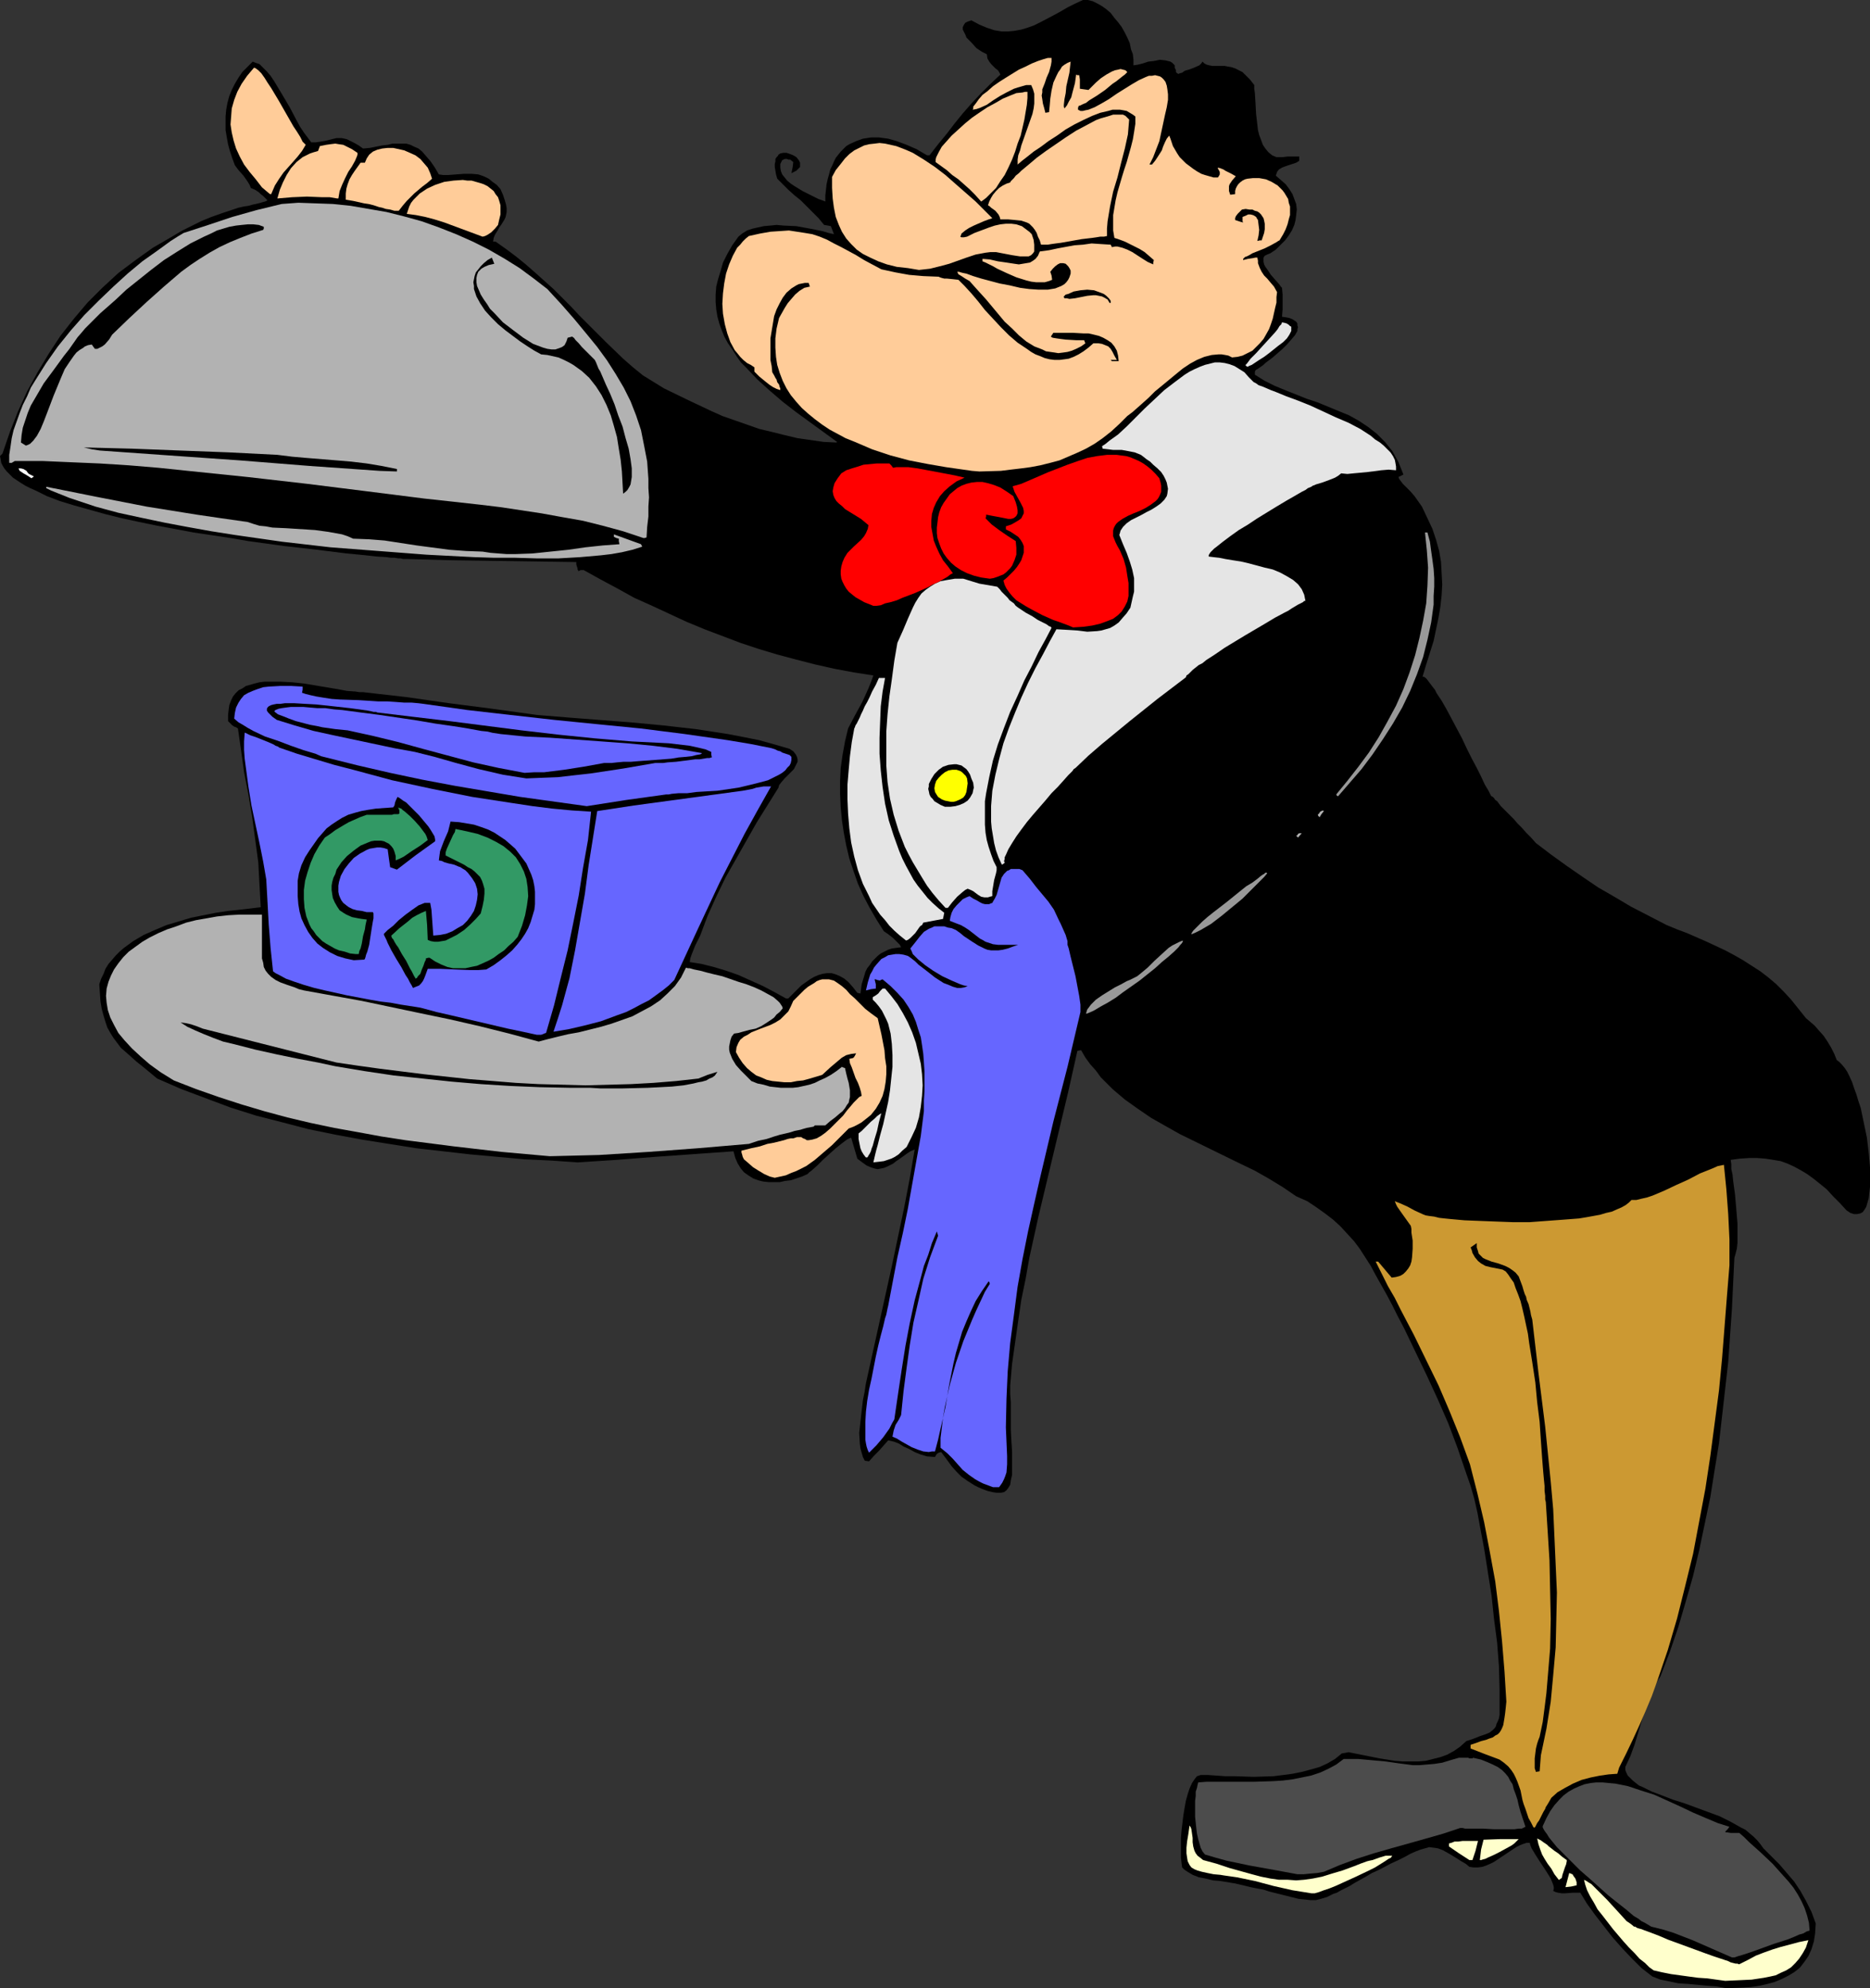 <?xml version="1.0" encoding="UTF-8" standalone="no"?>
<svg
   version="1.0"
   width="129.724mm"
   height="137.94mm"
   id="svg64"
   sodipodi:docname="Recycling - Waiter.wmf"
   xmlns:inkscape="http://www.inkscape.org/namespaces/inkscape"
   xmlns:sodipodi="http://sodipodi.sourceforge.net/DTD/sodipodi-0.dtd"
   xmlns="http://www.w3.org/2000/svg"
   xmlns:svg="http://www.w3.org/2000/svg">
  <rect width="100%" height="100%" fill="#333333" stroke="none"/>
  <sodipodi:namedview
     id="namedview64"
     pagecolor="#ffffff"
     bordercolor="#000000"
     borderopacity="0.25"
     inkscape:showpageshadow="2"
     inkscape:pageopacity="0.0"
     inkscape:pagecheckerboard="0"
     inkscape:deskcolor="#d1d1d1"
     inkscape:document-units="mm" />
  <defs
     id="defs1">
    <pattern
       id="WMFhbasepattern"
       patternUnits="userSpaceOnUse"
       width="6"
       height="6"
       x="0"
       y="0" />
  </defs>
  <path
     style="fill:#000000;fill-opacity:1;fill-rule:evenodd;stroke:none"
     d="m 452.641,521.347 -2.586,-0.485 -2.424,-0.162 -5.01,-0.485 -2.586,-0.162 -2.262,-0.485 -2.424,-0.485 -2.101,-0.808 -2.909,-2.263 -2.586,-2.586 -2.586,-2.747 -2.424,-2.747 -2.262,-2.909 -2.262,-2.909 -2.101,-2.909 -1.778,-2.909 h -1.939 l -2.101,0.162 h -0.808 l -0.97,-0.162 -0.646,-0.162 -0.646,-0.323 0.162,-0.485 v -0.485 l -0.162,-0.646 -0.323,-0.808 -0.323,-0.808 -0.485,-0.808 -1.131,-1.778 -0.646,-0.97 -0.646,-0.97 -1.131,-1.778 -0.485,-0.808 -0.485,-0.808 -0.323,-0.808 -0.162,-0.646 h -0.808 l -0.97,0.323 -0.808,0.323 -0.97,0.485 -1.939,1.293 -1.939,1.293 -1.939,1.293 -0.97,0.485 -1.131,0.485 -0.97,0.323 -1.131,0.162 h -1.131 l -1.131,-0.162 -0.97,-0.808 -1.131,-0.646 -1.778,-1.131 -1.616,-0.97 -1.454,-0.808 -1.293,-0.485 -1.131,-0.162 -1.131,-0.162 -1.131,0.323 -1.131,0.323 -1.293,0.485 -1.454,0.646 -1.454,0.808 -1.616,0.808 -2.101,0.97 -2.101,1.131 -1.293,0.646 -1.454,0.646 -1.616,0.97 -1.454,0.808 -1.454,0.808 -1.293,0.808 -1.293,0.646 -0.97,0.485 -1.131,0.646 -0.97,0.323 -1.616,0.808 -1.616,0.485 -1.293,0.323 h -1.454 l -1.454,-0.162 -1.616,-0.162 -1.939,-0.485 -1.939,-0.485 -1.293,-0.323 -1.293,-0.323 -1.293,-0.323 -1.454,-0.485 -1.778,-0.323 -1.616,-0.323 -1.939,-0.485 -2.101,-0.485 -3.878,-0.646 -1.939,-0.162 -1.939,-0.485 -1.778,-0.323 -1.616,-0.646 -1.616,-0.97 -0.646,-0.485 -0.485,-0.485 -0.162,-1.131 -0.162,-1.454 v -1.454 -1.778 -1.939 l 0.162,-1.939 0.485,-4.04 0.323,-1.939 0.323,-1.778 0.485,-1.778 0.485,-1.454 0.646,-1.454 0.646,-0.97 0.646,-0.808 0.485,-0.162 0.485,-0.162 h 1.939 l 2.262,0.162 2.262,0.162 h 2.424 l 5.01,0.162 5.171,-0.162 2.586,-0.323 2.424,-0.323 2.424,-0.485 2.424,-0.646 2.262,-0.646 2.101,-0.97 1.939,-1.131 1.778,-1.454 0.97,-0.162 0.808,-0.162 4.04,0.808 4.04,0.808 4.04,0.646 2.101,0.162 h 2.101 1.939 l 1.939,-0.162 1.939,-0.485 1.939,-0.485 1.778,-0.646 1.778,-0.97 1.616,-1.131 1.616,-1.454 0.97,-0.323 0.97,-0.323 1.616,-0.646 1.454,-0.485 1.131,-0.485 0.808,-0.646 0.485,-0.485 0.323,-0.485 0.162,-0.646 0.323,-0.646 0.323,-0.808 0.162,-0.97 v -6.464 l -0.162,-6.141 -0.485,-6.303 -0.808,-6.141 -0.646,-6.141 -1.939,-12.282 -1.131,-5.979 -0.646,-3.555 -0.808,-3.555 -0.97,-3.394 -1.131,-3.232 -2.262,-6.626 -2.424,-6.464 -2.747,-6.303 -2.909,-6.303 -5.979,-12.444 -1.616,-3.071 -1.454,-2.909 -1.454,-2.747 -1.454,-2.586 -1.454,-2.586 -1.293,-2.424 -1.454,-2.263 -1.454,-2.263 -1.454,-1.939 -1.778,-1.939 -1.778,-1.939 -1.939,-1.778 -2.101,-1.616 -2.262,-1.616 -2.424,-1.616 -2.909,-1.293 -3.555,-2.424 -3.717,-2.263 -3.717,-2.101 -4.04,-1.939 -15.514,-7.596 -3.717,-2.101 -3.717,-2.101 -3.555,-2.424 -3.394,-2.424 -3.232,-2.747 -1.454,-1.454 -1.616,-1.616 -1.293,-1.778 -1.454,-1.616 -1.293,-1.778 -1.131,-1.939 -0.97,0.162 -2.424,10.828 -2.586,10.828 -2.586,10.828 -2.586,10.828 -2.424,10.989 -0.97,5.495 -1.131,5.495 -0.808,5.495 -0.808,5.656 -0.808,5.656 -0.485,5.656 v 2.263 l 0.162,2.101 v 1.939 1.778 1.778 1.778 l 0.162,3.071 0.162,2.586 v 2.424 2.101 1.616 l -0.323,1.454 -0.162,1.131 -0.485,0.808 -0.485,0.646 -0.646,0.485 -0.808,0.162 h -1.131 l -1.131,-0.162 -1.293,-0.323 -1.293,-0.485 -1.131,-0.485 -0.97,-0.485 -1.778,-1.131 -1.616,-1.131 -1.293,-1.293 -1.293,-1.454 -1.293,-1.778 -1.454,-1.939 -0.646,0.162 -0.485,0.323 -0.323,0.485 -0.162,0.323 -2.101,-0.162 -1.616,-0.485 -1.616,-0.646 -1.454,-0.808 -1.454,-0.646 -1.293,-0.808 -1.293,-0.485 -1.454,-0.323 -2.424,2.747 -1.293,1.293 -1.293,1.454 -1.131,-0.162 -0.485,-0.97 -0.323,-1.131 -0.323,-1.131 -0.162,-1.293 -0.162,-2.747 0.323,-2.909 0.323,-2.909 0.323,-2.747 0.485,-2.424 0.162,-1.131 0.162,-0.97 3.394,-15.353 3.394,-15.353 3.232,-15.353 1.454,-7.596 1.293,-7.596 -1.131,0.485 -0.97,0.646 -1.778,1.293 -0.97,0.646 -0.808,0.646 -1.616,0.808 -0.808,0.323 -0.808,0.162 -0.808,0.162 -0.808,-0.162 -0.97,-0.323 -1.131,-0.485 -1.131,-0.808 -1.293,-0.97 -0.808,-2.747 -0.808,-2.747 -0.485,0.162 -0.646,0.323 -0.646,0.485 -0.646,0.485 -1.616,1.293 -1.616,1.454 -1.616,1.454 -0.808,0.808 -0.808,0.808 -1.454,1.293 -0.646,0.485 -0.485,0.485 -1.454,0.646 -1.454,0.485 -1.454,0.485 -1.454,0.162 -1.454,0.323 h -1.454 -1.454 l -1.454,-0.162 -1.293,-0.323 -1.293,-0.485 -1.293,-0.808 -1.131,-0.808 -0.808,-0.97 -0.808,-1.293 -0.646,-1.454 -0.485,-1.778 -20.523,1.454 -10.342,0.808 -10.019,0.646 -6.949,-0.485 -6.949,-0.323 -7.11,-0.646 -7.11,-0.646 -7.11,-0.808 -7.11,-0.808 -7.11,-1.131 -7.11,-1.131 -6.949,-1.293 -7.11,-1.454 -6.787,-1.778 -6.949,-1.778 -6.626,-2.101 -6.464,-2.424 -6.464,-2.424 -6.302,-2.747 -1.939,-1.616 -1.778,-1.454 -1.616,-1.293 -1.454,-1.293 -1.454,-1.293 -1.293,-1.131 -0.97,-1.293 -0.97,-1.293 -0.808,-1.293 -0.808,-1.454 -0.485,-1.454 -0.485,-1.616 -0.485,-1.778 -0.323,-1.939 -0.162,-2.263 -0.162,-2.263 0.485,-1.454 0.646,-1.293 0.485,-1.293 0.808,-1.293 0.97,-1.131 0.97,-1.131 0.97,-0.97 1.131,-0.97 2.424,-1.778 2.747,-1.616 2.909,-1.293 3.07,-1.293 3.232,-0.97 3.232,-0.97 3.232,-0.646 3.232,-0.646 3.232,-0.485 3.07,-0.323 2.747,-0.323 2.747,-0.323 -0.323,-5.818 -0.323,-5.979 -0.808,-5.979 -0.808,-5.979 -0.97,-5.818 -1.131,-5.818 -0.808,-5.818 -0.808,-5.656 -0.485,-0.323 -0.485,-0.162 -0.485,-0.323 -0.485,-0.485 -0.323,-0.323 -0.323,-0.323 v -1.616 l 0.162,-1.454 0.162,-1.131 0.485,-1.293 0.485,-0.97 0.646,-0.808 0.808,-0.808 0.97,-0.485 0.97,-0.646 1.131,-0.323 1.131,-0.323 1.293,-0.323 1.293,-0.162 h 1.293 2.909 l 3.07,0.162 3.07,0.323 2.909,0.485 2.909,0.485 2.909,0.485 2.586,0.485 2.262,0.162 0.97,0.162 h 0.97 l 11.312,1.293 11.312,1.616 11.312,1.454 11.635,1.616 7.918,0.646 8.242,0.646 8.403,0.646 8.565,0.808 8.565,0.97 8.403,1.293 4.202,0.808 4.04,0.808 4.04,1.131 3.878,1.131 0.97,0.646 0.646,0.808 0.323,0.646 0.162,0.646 v 0.646 l -0.323,0.646 -0.323,0.646 -0.323,0.646 -1.131,1.131 -1.293,1.293 -0.97,1.131 -0.485,0.646 -0.162,0.646 -5.656,9.05 -2.747,4.848 -2.747,4.848 -2.747,4.848 -2.424,5.01 -2.262,5.01 -1.939,5.171 -0.485,0.97 -0.808,1.616 -0.323,0.808 -0.646,1.616 -0.323,0.97 -0.162,0.97 3.07,0.485 3.232,0.808 3.232,0.97 3.232,1.131 3.232,1.454 3.232,1.454 3.07,1.616 2.909,1.616 h 0.646 l 2.262,-2.263 1.131,-1.131 1.131,-0.808 1.131,-0.808 1.131,-0.646 1.131,-0.485 1.131,-0.323 1.131,-0.162 h 1.131 l 1.131,0.323 1.131,0.485 1.131,0.646 1.131,0.97 1.131,1.293 1.131,1.454 0.808,0.162 0.323,-2.424 0.646,-2.101 0.323,-1.131 0.485,-0.97 0.646,-0.808 0.646,-0.97 0.646,-0.646 0.808,-0.808 0.808,-0.646 0.97,-0.485 0.97,-0.485 0.97,-0.323 1.131,-0.162 1.293,-0.162 -0.323,-0.646 -0.485,-0.485 -1.293,-1.293 -1.454,-1.131 -0.485,-0.323 -0.485,-0.323 -1.939,-3.071 -1.778,-3.071 -1.616,-3.071 -1.454,-3.232 -1.131,-3.232 -1.131,-3.394 -0.808,-3.394 -0.646,-3.394 -0.485,-3.232 -0.323,-3.394 -0.162,-3.555 v -3.394 l 0.162,-3.394 0.485,-3.394 0.646,-3.555 0.808,-3.394 1.778,-3.394 1.939,-3.555 0.808,-1.778 0.808,-1.778 0.646,-1.616 0.646,-1.778 -5.171,-0.808 -5.171,-0.97 -5.01,-1.131 -5.01,-1.293 -4.848,-1.293 -4.848,-1.454 -4.848,-1.616 -4.686,-1.778 -4.686,-1.778 -4.686,-1.939 -4.525,-2.101 -4.525,-2.101 -4.686,-2.101 -4.363,-2.424 -4.525,-2.424 -4.363,-2.424 h -0.485 -0.323 l -0.323,0.162 -0.162,0.162 -0.323,-0.485 v -0.323 l -0.162,-0.485 -0.162,-0.485 v -0.646 l -11.15,-0.162 -11.15,-0.162 -11.15,-0.162 -10.989,-0.323 h -0.323 -0.646 l -0.646,-0.162 h -0.646 l -0.97,-0.162 h -0.97 l -1.131,-0.162 -2.586,-0.162 -1.454,-0.162 -3.07,-0.323 -3.394,-0.323 -3.878,-0.485 -3.878,-0.485 -4.202,-0.485 -4.363,-0.485 -4.686,-0.646 -4.686,-0.646 -4.686,-0.808 -9.696,-1.454 -9.534,-1.778 -4.686,-0.97 -4.525,-0.97 -4.525,-1.131 -4.04,-1.131 -4.04,-1.131 -3.717,-1.131 -3.394,-1.293 L 9.373,128.64 7.918,127.993 6.626,127.347 5.333,126.539 4.363,125.892 3.394,125.246 2.586,124.438 1.778,123.63 1.131,122.822 0.646,122.014 0.323,121.367 0.162,120.398 0,119.59 l 0.323,-0.323 0.323,-0.323 1.939,-5.656 2.101,-5.333 2.424,-5.333 2.747,-5.01 2.909,-4.848 3.07,-4.687 3.555,-4.525 3.555,-4.202 3.878,-3.879 4.202,-3.879 4.525,-3.394 4.525,-3.232 5.01,-2.909 2.424,-1.454 5.171,-2.586 2.747,-1.131 2.747,-0.97 2.909,-0.97 1.454,-0.485 1.454,-0.323 1.131,-0.162 1.131,-0.323 0.808,-0.162 0.646,-0.162 0.646,-0.162 0.485,-0.162 0.646,-0.162 0.323,-0.162 0.323,-0.162 -1.131,-1.131 -0.646,-0.485 -0.485,-0.485 -0.97,-0.646 -1.131,-0.485 -0.323,-0.808 -0.485,-0.808 -1.131,-1.616 -1.293,-1.454 -0.485,-0.646 -0.485,-0.646 -0.646,-1.778 -0.646,-1.939 -0.485,-1.778 -0.323,-1.778 -0.323,-1.939 v -1.778 -1.778 l 0.162,-1.778 0.323,-1.778 0.485,-1.778 0.646,-1.616 0.808,-1.616 0.97,-1.616 0.97,-1.454 1.293,-1.293 1.454,-1.454 0.808,0.323 0.97,0.323 0.97,0.97 0.97,0.97 0.97,1.131 0.97,1.454 0.97,1.616 0.97,1.616 2.101,3.555 1.778,3.394 0.97,1.778 0.97,1.454 0.97,1.293 0.97,1.293 h 1.131 l 1.131,-0.162 0.97,-0.162 0.808,-0.162 1.293,-0.323 1.293,-0.323 h 1.293 l 0.808,0.162 0.646,0.162 0.97,0.485 0.97,0.485 1.131,0.646 1.131,0.808 1.778,-0.162 1.616,-0.323 1.616,-0.323 1.454,-0.162 1.293,-0.323 h 1.293 1.131 1.131 l 1.131,0.323 0.97,0.485 1.131,0.485 0.97,0.808 0.97,1.131 1.131,1.293 1.131,1.616 1.131,1.939 1.131,0.162 h 1.293 l 2.101,-0.162 2.101,-0.162 h 1.939 l 1.778,0.162 0.97,0.323 0.808,0.323 0.97,0.485 0.97,0.808 1.131,0.808 0.97,1.131 0.646,1.454 0.485,1.454 0.323,1.131 0.162,0.97 v 0.97 l -0.162,0.808 -0.162,0.646 -0.323,0.646 -0.808,1.293 -0.485,0.646 -0.323,0.646 -0.808,1.293 -0.323,0.808 -0.162,0.97 h 0.646 l 2.747,1.939 2.586,1.939 2.586,2.101 2.586,2.263 4.686,4.202 4.525,4.525 2.262,2.424 2.262,2.263 4.525,4.525 4.686,4.525 2.586,2.263 2.586,2.101 5.494,3.394 5.979,2.909 6.141,2.909 3.232,1.454 3.232,1.131 3.232,1.131 3.232,1.131 3.394,0.808 3.232,0.808 3.394,0.808 3.394,0.485 3.394,0.485 3.394,0.162 v 0 l 0.162,-0.162 -3.555,-2.586 -3.555,-2.586 -3.555,-2.586 -3.555,-2.747 -3.394,-2.909 -3.232,-2.909 -2.909,-3.071 -1.454,-1.454 -1.131,-1.616 -1.131,-1.778 -1.131,-1.616 -0.97,-1.778 -0.646,-1.616 -0.646,-1.778 -0.485,-1.778 -0.323,-1.939 -0.162,-1.939 v -1.939 l 0.162,-2.101 0.485,-1.939 0.646,-2.101 0.646,-2.263 1.131,-2.263 1.293,-2.263 1.616,-2.263 0.97,-0.808 1.293,-0.808 1.454,-0.485 1.454,-0.323 1.454,-0.323 1.778,-0.162 1.616,-0.162 1.778,0.162 3.394,0.162 3.555,0.646 3.232,0.646 1.616,0.485 1.454,0.323 -0.808,-2.101 -0.808,-0.162 -0.97,-0.162 -1.454,-1.778 -1.616,-1.616 -3.07,-3.071 -1.616,-1.293 -1.616,-1.454 -2.909,-2.909 -0.323,-1.131 -0.162,-0.97 -0.162,-0.97 v -0.808 l 0.162,-0.646 v -0.646 l 0.323,-0.485 0.323,-0.323 0.162,-0.323 0.485,-0.323 0.808,-0.162 h 0.808 l 0.97,0.323 0.808,0.323 0.808,0.485 0.646,0.808 0.323,0.646 v 0.808 0.323 l -0.323,0.323 -0.323,0.323 -0.323,0.323 -0.646,0.323 -0.646,0.323 0.162,-0.808 0.162,-0.808 0.162,-1.293 -0.808,-0.646 h -0.485 l -0.323,-0.162 h -0.646 l -0.323,0.162 -0.323,0.162 -0.485,0.97 v 0.97 l 0.162,0.97 0.323,0.808 0.646,0.808 0.646,0.808 0.97,0.808 0.97,0.646 2.101,1.293 2.262,1.131 1.939,0.97 0.97,0.323 0.808,0.323 V 51.23 l 0.323,-2.909 0.323,-1.454 0.323,-1.131 0.323,-1.293 0.485,-0.97 0.485,-1.131 0.485,-0.97 0.646,-0.808 0.646,-0.808 0.808,-0.808 0.646,-0.646 0.808,-0.485 1.778,-0.808 1.778,-0.646 2.101,-0.323 h 2.101 l 2.424,0.323 2.262,0.646 2.586,0.97 2.586,1.131 2.747,1.616 h 0.646 l 2.262,-2.909 2.262,-2.747 2.101,-2.747 2.101,-2.586 2.262,-2.586 2.424,-2.586 2.424,-2.424 2.747,-2.586 -0.323,-0.646 -0.323,-0.485 -0.646,-0.485 -0.485,-0.485 -0.646,-0.646 -0.485,-0.646 -0.485,-0.808 -0.162,-1.131 -0.646,-0.323 -0.646,-0.323 -1.454,-0.97 -1.293,-1.454 -1.293,-1.293 -0.323,-0.808 -0.323,-0.646 -0.323,-0.646 V 7.111 l 0.323,-0.646 0.323,-0.485 0.646,-0.323 0.97,-0.323 2.101,1.131 1.939,0.808 1.939,0.646 1.939,0.323 h 1.778 l 1.616,-0.162 1.778,-0.323 1.616,-0.485 1.778,-0.646 1.616,-0.808 3.394,-1.778 1.778,-0.97 1.939,-1.131 1.939,-0.97 L 283.931,0 h 1.293 l 1.293,0.323 1.293,0.646 1.131,0.646 1.131,0.808 1.131,0.97 0.97,1.293 0.97,1.131 0.97,1.293 0.808,1.454 0.646,1.293 0.646,1.454 0.323,1.616 0.485,1.293 0.162,1.454 v 1.454 l 1.131,-0.162 1.293,-0.323 1.454,-0.485 1.454,-0.162 1.616,-0.323 1.454,0.162 0.646,0.162 0.646,0.162 0.485,0.323 0.646,0.646 v 0.646 l 0.323,0.646 v 0.485 l 0.323,0.323 0.323,0.162 0.323,-0.162 0.646,-0.162 0.646,-0.485 0.485,-0.162 0.646,-0.162 1.293,-0.485 1.454,-0.646 0.485,-0.485 0.323,-0.485 0.485,0.485 0.646,0.323 0.646,0.162 0.808,0.162 h 1.454 1.778 l 0.808,0.162 0.97,0.162 0.97,0.323 0.97,0.485 0.97,0.485 0.97,0.97 0.97,0.97 1.131,1.454 v 0.97 l 0.162,1.131 0.162,2.586 0.162,2.909 0.323,2.747 0.162,1.454 0.323,1.293 0.485,1.293 0.485,1.293 0.646,0.97 0.808,0.97 0.97,0.808 1.131,0.485 h 0.808 0.808 l 1.293,-0.162 h 1.293 0.808 0.97 v 1.131 l -0.808,0.485 -0.97,0.323 -1.939,0.646 -0.808,0.323 -0.808,0.485 -0.485,0.646 -0.323,0.97 1.293,1.131 1.293,1.131 0.97,1.293 0.808,1.293 0.485,1.293 0.485,1.293 0.162,1.454 -0.162,1.454 -0.162,1.293 -0.323,1.293 -0.646,1.454 -0.808,1.293 -0.97,1.293 -1.131,1.131 -1.293,1.293 -1.454,0.97 -0.808,0.323 -0.646,0.323 -0.323,0.485 v 0.485 0.646 l 0.162,0.646 0.323,0.646 0.485,0.646 0.97,1.454 1.131,1.293 1.131,1.293 0.323,0.485 0.323,0.323 0.162,1.778 v 1.939 1.939 l -0.162,1.939 1.131,0.162 0.808,0.162 0.808,0.323 0.485,0.323 0.485,0.323 0.323,0.485 v 0.485 l 0.162,0.485 -0.162,0.485 v 0.485 l -0.646,1.131 -0.97,1.131 -0.97,1.131 -1.293,1.293 -1.293,1.131 -1.293,1.131 -1.293,0.97 -0.646,0.485 -0.485,0.485 -1.131,0.808 -0.485,0.323 -0.323,0.162 -0.162,0.162 -0.162,0.323 v 0.808 l 2.586,1.616 2.586,1.293 2.747,1.131 5.656,2.263 2.909,0.97 5.494,2.263 2.747,1.131 2.586,1.454 2.424,1.616 2.262,1.778 1.131,1.131 0.97,0.97 1.939,2.424 0.808,1.454 0.808,1.454 0.646,1.616 0.646,1.616 -1.293,0.646 0.162,0.485 0.485,0.646 0.485,0.646 0.485,0.485 1.454,1.454 1.131,1.293 1.939,2.747 1.454,3.071 1.293,2.747 0.97,2.909 0.808,2.909 0.485,2.909 0.162,2.909 0.162,2.909 -0.162,2.909 -0.323,2.909 -0.485,2.909 -0.646,3.071 -0.646,3.071 -0.97,3.071 -0.97,3.071 -0.97,3.232 h 0.323 l 0.485,0.323 0.323,0.323 0.485,0.646 0.485,0.646 0.485,0.646 0.646,0.808 0.485,0.97 1.293,1.939 1.293,2.263 1.293,2.424 2.747,5.171 1.293,2.747 1.293,2.586 1.293,2.424 1.131,2.263 0.97,2.101 0.485,0.808 0.485,0.808 0.323,0.646 0.323,0.646 0.162,0.162 0.323,0.162 0.323,0.323 0.323,0.485 0.485,0.323 0.485,0.646 0.485,0.646 0.808,0.808 0.808,0.808 0.323,0.323 0.485,0.485 0.97,0.97 0.97,1.131 1.131,1.131 1.131,1.293 1.293,1.293 1.293,1.454 4.04,3.071 4.04,2.909 4.202,2.909 4.04,2.747 4.202,2.424 4.363,2.586 4.686,2.424 4.686,2.424 2.747,1.131 2.586,0.97 5.171,2.263 4.848,2.263 2.424,1.293 2.262,1.293 2.262,1.454 2.262,1.454 2.101,1.616 2.101,1.778 1.939,1.939 1.939,2.101 1.939,2.424 1.939,2.424 1.131,0.97 1.131,0.97 1.131,1.293 1.293,1.454 0.97,1.454 0.97,1.616 0.808,1.616 0.646,1.616 0.646,0.485 0.646,0.646 0.808,0.97 0.646,0.97 0.646,1.293 0.646,1.454 0.485,1.454 0.646,1.778 0.485,1.616 0.646,1.939 0.808,3.879 0.808,3.879 0.485,4.04 0.323,3.717 v 1.778 1.778 1.616 l -0.162,1.454 -0.162,1.454 -0.323,1.131 -0.323,1.131 -0.485,0.808 -0.485,0.646 -0.646,0.323 -0.808,0.162 h -0.808 l -0.97,-0.323 -0.97,-0.646 -1.778,-1.939 -1.778,-1.778 -1.616,-1.778 -1.778,-1.454 -1.616,-1.293 -1.778,-1.293 -1.616,-0.97 -1.778,-0.97 -1.778,-0.808 -1.778,-0.646 -1.939,-0.323 -2.101,-0.323 -2.101,-0.162 h -2.101 l -2.424,0.162 -2.424,0.323 0.162,1.131 v 1.293 l 0.323,1.454 0.162,1.616 0.485,3.555 0.323,3.717 0.323,3.879 v 1.778 1.616 1.778 l -0.162,1.454 -0.323,1.293 -0.323,1.131 -0.323,6.626 -0.323,6.788 -0.485,6.949 -0.485,6.949 -0.808,7.111 -0.808,7.111 -0.808,7.111 -1.131,6.949 -1.131,7.111 -1.454,6.949 -1.454,6.949 -1.616,6.788 -1.939,6.788 -1.939,6.626 -2.262,6.626 -2.424,6.303 -0.808,1.293 -0.646,1.293 -1.293,2.747 -1.131,3.071 -0.97,3.071 -0.97,3.232 -0.97,3.232 -1.131,3.071 -1.293,2.747 v 0.808 l 0.323,0.808 0.323,0.646 0.646,0.646 0.646,0.646 0.808,0.646 0.808,0.646 1.131,0.485 2.262,1.131 2.586,0.97 2.909,1.131 3.07,0.97 6.141,2.263 3.07,1.131 2.909,1.454 2.586,1.454 1.293,0.646 1.131,0.97 0.97,0.808 0.97,0.97 0.808,0.97 0.808,1.131 2.101,2.101 2.101,2.101 1.939,2.263 1.939,2.263 1.616,2.424 1.454,2.586 1.454,2.909 1.131,3.071 -0.162,2.586 -0.323,2.101 -0.646,2.101 -0.808,1.778 -1.131,1.616 -1.131,1.454 -1.454,1.131 -1.616,0.97 -1.616,0.808 -1.939,0.808 -1.778,0.485 -2.101,0.485 -2.101,0.323 -2.262,0.162 z"
     id="path1" />
  <path
     style="fill:#ffffcc;fill-opacity:1;fill-rule:evenodd;stroke:none"
     d="m 452.318,519.407 -4.686,-0.646 -2.424,-0.162 -2.424,-0.323 -4.686,-0.646 -2.424,-0.485 -2.101,-0.485 -1.131,-0.808 -1.131,-1.131 -1.454,-1.131 -1.293,-1.454 -1.454,-1.454 -1.454,-1.616 -2.747,-3.232 -2.747,-3.555 -1.293,-1.616 -0.97,-1.778 -0.97,-1.616 -0.808,-1.616 -0.485,-1.454 -0.323,-1.293 0.646,0.323 0.485,0.323 0.808,0.485 0.646,0.646 0.808,0.808 0.808,0.808 1.778,1.778 3.555,3.879 1.616,1.778 0.97,0.646 0.808,0.646 0.162,0.162 h 0.323 l 0.485,0.323 0.485,0.162 0.646,0.162 0.808,0.323 1.778,0.646 2.101,0.808 2.262,0.97 4.848,1.778 4.848,1.778 2.262,0.808 1.939,0.646 1.939,0.646 0.646,0.323 0.646,0.162 0.646,0.162 h 0.485 l 0.323,0.162 h 0.162 l 2.262,-1.131 2.101,-1.131 2.101,-0.808 2.262,-0.808 2.101,-0.646 2.424,-0.646 2.424,-0.646 2.424,-0.485 -0.646,1.939 -0.808,1.454 -0.97,1.454 -0.97,1.131 -1.131,1.131 -1.293,0.808 -1.454,0.646 -1.293,0.646 -1.454,0.323 -1.616,0.323 -3.232,0.485 -3.394,0.162 z"
     id="path2" />
  <path
     style="fill:#4c4c4c;fill-opacity:1;fill-rule:evenodd;stroke:none"
     d="m 454.095,513.266 -5.171,-2.263 -5.171,-2.263 -5.01,-1.939 -2.586,-0.808 -2.586,-0.646 -0.646,-0.162 -0.808,-0.485 -0.808,-0.485 -0.97,-0.485 -0.808,-0.646 -1.131,-0.646 -2.101,-1.778 -2.262,-1.778 -2.424,-1.939 -4.848,-4.363 -2.424,-2.101 -2.101,-2.101 -2.101,-2.101 -1.939,-1.939 -1.454,-1.778 -0.646,-0.808 -0.485,-0.808 -0.485,-0.646 -0.323,-0.485 -0.323,-0.646 v -0.323 l 0.97,-2.101 0.97,-1.778 1.131,-1.616 1.293,-1.454 1.131,-1.131 1.293,-0.97 1.454,-0.808 1.454,-0.646 1.293,-0.485 1.616,-0.323 1.454,-0.162 h 1.616 l 1.616,0.162 1.778,0.162 1.616,0.323 1.616,0.323 3.394,1.131 3.555,1.131 6.787,3.071 3.394,1.616 3.394,1.454 3.07,1.293 3.07,0.97 -0.485,0.646 -0.646,0.646 0.162,0.162 h 0.323 l 0.97,0.162 h 2.262 l 1.293,1.131 1.293,1.293 3.07,2.747 3.07,2.909 2.747,3.071 1.454,1.616 1.293,1.616 1.131,1.778 0.97,1.778 0.808,1.778 0.646,1.939 0.485,1.939 0.162,1.939 v 0 l -0.162,0.162 h -0.162 l -0.485,0.162 -0.808,0.485 -1.131,0.323 -1.454,0.646 -1.616,0.646 -3.555,1.131 -3.555,1.293 -1.778,0.646 -1.454,0.485 -1.454,0.485 -1.131,0.323 -0.97,0.323 h -0.323 z"
     id="path3" />
  <path
     style="fill:#ffffcc;fill-opacity:1;fill-rule:evenodd;stroke:none"
     d="m 343.884,496.459 -5.01,-0.808 -5.01,-1.131 -4.848,-1.293 -4.686,-0.97 -2.262,-0.323 -1.131,-0.162 -0.97,-0.162 -1.778,-0.162 -1.616,-0.323 -1.454,-0.323 -1.131,-0.323 -0.808,-0.323 -0.808,-0.485 -0.485,-0.646 -0.485,-0.97 -0.162,-0.97 -0.162,-1.131 v -1.454 l 0.162,-1.616 0.323,-1.939 0.323,-2.263 0.323,0.485 0.162,0.485 0.162,1.131 0.162,1.131 v 1.131 l 0.162,1.131 0.323,1.131 0.323,0.646 0.485,0.646 0.646,0.485 0.808,0.646 1.778,0.485 1.778,0.485 3.394,1.131 2.909,0.808 2.909,0.808 2.424,0.646 2.424,0.485 2.262,0.323 h 2.262 l 2.262,0.162 2.101,-0.162 2.262,-0.323 2.424,-0.485 2.586,-0.808 2.747,-0.808 3.07,-1.131 1.616,-0.646 1.778,-0.646 0.646,-0.162 0.808,-0.162 1.778,-0.646 1.616,-0.485 h 0.97 0.808 l -0.162,0.162 -0.162,0.323 -0.646,0.323 -0.97,0.646 -1.293,0.808 -1.293,0.808 -1.616,0.808 -3.394,1.616 -3.555,1.616 -1.778,0.808 -1.616,0.646 -1.454,0.485 -1.293,0.485 -1.131,0.323 z"
     id="path4" />
  <path
     style="fill:#ffffcc;fill-opacity:1;fill-rule:evenodd;stroke:none"
     d="m 410.464,494.843 0.97,-3.717 0.808,0.323 0.162,0.162 0.162,0.323 0.485,0.646 0.323,0.97 v 0.323 0.485 l -1.454,0.323 z"
     id="path5" />
  <path
     style="fill:#ffffcc;fill-opacity:1;fill-rule:evenodd;stroke:none"
     d="m 408.686,492.904 -1.131,-1.454 -0.808,-1.454 -0.97,-1.293 -0.808,-1.293 -0.646,-1.131 -0.485,-1.293 -0.485,-1.454 -0.323,-1.454 0.646,0.323 0.323,0.162 0.646,0.485 0.485,0.323 0.485,0.323 0.485,0.485 0.646,0.485 0.808,0.646 0.97,0.646 1.131,0.97 1.131,0.808 v 0.162 0.162 l -0.162,0.808 -0.323,0.808 -0.646,1.939 -0.162,0.808 -0.485,0.323 -0.162,0.162 z"
     id="path6" />
  <path
     style="fill:#4c4c4c;fill-opacity:1;fill-rule:evenodd;stroke:none"
     d="m 340.168,491.449 -6.141,-1.131 -6.302,-1.131 -3.07,-0.646 -3.07,-0.646 -2.909,-0.808 -2.747,-0.808 -0.646,-0.808 -0.485,-0.97 -0.323,-1.131 -0.323,-1.131 -0.323,-1.454 -0.162,-1.293 -0.323,-3.071 v -2.747 -1.454 l 0.162,-1.293 v -1.131 l 0.323,-0.97 0.162,-0.808 0.162,-0.646 2.101,-0.162 h 2.262 4.848 5.171 l 5.171,-0.162 2.586,-0.162 2.586,-0.323 2.424,-0.485 2.424,-0.485 2.424,-0.808 2.101,-0.97 2.101,-1.131 1.939,-1.454 h 1.939 1.939 l 3.555,0.323 3.555,0.323 3.394,0.485 3.717,0.485 h 1.778 l 1.939,-0.162 1.939,-0.162 2.101,-0.323 2.101,-0.646 2.262,-0.646 h 0.97 0.646 0.485 0.323 l 0.323,0.162 h 0.323 0.485 l 0.162,-0.162 v 0 l 2.101,0.485 1.616,0.646 1.454,0.646 1.293,0.646 1.131,0.808 0.808,0.808 0.808,0.97 0.485,0.97 0.646,0.97 0.323,1.293 0.485,1.293 0.485,1.454 0.323,1.454 0.485,1.778 0.646,1.939 0.646,1.939 -0.323,0.162 -0.646,0.323 h -0.808 l -1.131,0.162 h -1.131 -4.202 l -2.909,-0.162 h -1.293 -1.293 -1.131 -0.97 l -0.646,-0.162 h -0.646 l -4.363,1.454 -4.525,1.293 -9.211,2.586 -4.525,1.293 -4.525,1.454 -4.363,1.616 -4.202,1.778 -1.778,0.323 -1.939,0.162 -1.616,0.162 z"
     id="path7" />
  <path
     style="fill:#ffffcc;fill-opacity:1;fill-rule:evenodd;stroke:none"
     d="m 385.254,487.732 -2.747,-1.778 -2.586,-1.778 v -0.808 l 0.646,-0.162 0.808,-0.323 h 0.97 l 1.131,-0.162 h 2.101 1.131 0.808 l -0.646,2.586 -0.808,2.424 z"
     id="path8" />
  <path
     style="fill:#ffffcc;fill-opacity:1;fill-rule:evenodd;stroke:none"
     d="m 388.001,487.732 0.323,-2.747 0.646,-2.586 4.525,-0.162 h 4.686 l -0.323,0.323 -0.323,0.323 -0.485,0.485 -0.646,0.485 -1.454,0.808 -1.778,0.97 -1.616,0.808 -1.454,0.646 -0.646,0.323 -0.646,0.162 -0.485,0.162 z"
     id="path9" />
  <path
     style="fill:#cc9932;fill-opacity:1;fill-rule:evenodd;stroke:none"
     d="m 402.06,479.167 -0.646,-1.293 -0.646,-1.131 -0.808,-2.424 -0.485,-1.293 -0.323,-1.131 -0.485,-2.424 -0.808,-2.263 -0.485,-1.131 -0.485,-0.97 -0.646,-0.97 -0.808,-0.97 -1.131,-0.97 -1.131,-0.808 -3.878,-1.454 -3.717,-1.454 v -0.97 l 1.454,-0.485 1.293,-0.485 1.293,-0.323 0.808,-0.323 0.97,-0.323 0.646,-0.485 0.646,-0.323 0.485,-0.485 0.323,-0.485 0.323,-0.646 0.323,-0.808 0.162,-0.97 0.162,-0.97 0.162,-1.131 0.162,-1.454 0.162,-1.616 -0.485,-7.919 -0.646,-7.919 -0.808,-7.919 -0.97,-7.757 -1.454,-7.919 -1.454,-7.596 -1.778,-7.596 -1.939,-7.596 -2.586,-7.111 -2.747,-6.788 -2.909,-6.788 -3.232,-6.626 -3.232,-6.626 -3.394,-6.464 -1.616,-3.232 -1.778,-3.071 -3.232,-6.464 h 0.646 l 1.778,2.101 0.808,0.97 0.97,1.131 1.131,-0.162 1.131,-0.323 0.808,-0.485 0.646,-0.646 0.646,-0.808 0.485,-0.808 0.323,-0.97 0.162,-1.131 0.162,-2.263 v -2.101 l -0.323,-2.101 v -0.97 l -0.162,-0.808 -2.424,-3.394 -1.131,-1.616 -0.323,-0.646 -0.323,-0.808 1.616,0.646 1.778,0.808 1.778,0.97 2.101,0.97 0.808,0.323 0.97,0.162 1.293,0.162 1.293,0.323 1.454,0.162 1.616,0.162 1.778,0.162 1.778,0.162 4.04,0.162 4.202,0.162 4.363,0.162 h 4.525 l 4.363,-0.323 4.363,-0.323 4.202,-0.323 1.939,-0.323 1.778,-0.323 1.778,-0.323 1.616,-0.485 1.454,-0.323 1.454,-0.646 1.131,-0.485 1.131,-0.646 0.808,-0.646 0.646,-0.646 h 1.293 l 1.293,-0.323 1.454,-0.323 1.454,-0.485 3.07,-1.293 3.07,-1.454 3.232,-1.454 3.07,-1.616 3.232,-1.293 1.454,-0.646 1.616,-0.323 0.646,6.464 0.485,6.464 0.323,6.626 v 6.788 l -0.646,7.919 -0.646,8.242 -0.646,8.242 -0.808,8.404 -1.131,8.565 -1.131,8.565 -1.293,8.565 -1.616,8.565 -1.616,8.565 -2.101,8.565 -2.101,8.404 -2.424,8.242 -2.747,8.08 -1.454,4.04 -1.616,3.879 -1.616,3.717 -1.778,3.879 -1.778,3.717 -1.778,3.555 -0.485,1.616 -2.262,0.162 -2.262,0.323 -2.424,0.485 -2.424,0.646 -2.262,0.97 -2.101,1.131 -1.939,1.131 -1.616,1.454 -0.646,1.131 -0.485,0.808 -0.323,0.485 -0.162,0.485 -0.485,0.808 -0.323,0.646 -0.323,0.646 -0.485,0.97 -0.485,0.646 -0.323,0.646 -0.162,0.323 -0.323,0.323 v -0.162 z"
     id="path10" />
  <path
     style="fill:#000000;fill-opacity:1;fill-rule:evenodd;stroke:none"
     d="m 402.707,464.622 -0.323,-0.97 v -1.293 -1.293 l 0.162,-1.293 0.162,-1.293 0.323,-1.293 0.323,-0.97 0.323,-0.808 0.808,-3.879 0.485,-3.717 0.485,-3.879 0.323,-3.879 0.646,-7.757 0.162,-7.757 -0.162,-7.757 -0.162,-7.596 -0.485,-7.757 -0.485,-7.596 -0.162,-0.646 v -0.97 l -0.162,-1.293 v -1.293 l -0.162,-1.616 -0.162,-1.778 -0.162,-1.939 -0.162,-2.101 -0.162,-2.263 -0.162,-2.263 -0.323,-4.848 -0.646,-5.171 -0.485,-5.171 -0.808,-5.333 -0.808,-5.01 -0.323,-2.424 -0.485,-2.263 -0.485,-2.263 -0.485,-2.101 -0.485,-1.939 -0.646,-1.778 -0.646,-1.616 -0.485,-1.454 -0.808,-1.131 -0.646,-0.97 -0.646,-0.808 -0.808,-0.485 -1.616,-0.323 -1.616,-0.323 -1.293,-0.323 -1.131,-0.646 -0.808,-0.646 -0.808,-0.97 -0.646,-1.131 -0.162,-0.646 -0.323,-0.808 1.616,-1.131 v 1.131 l 0.323,0.97 0.162,0.646 0.646,0.646 0.485,0.485 0.646,0.323 1.616,0.646 1.778,0.485 1.778,0.646 0.97,0.485 0.97,0.646 0.808,0.646 0.808,0.97 0.485,1.293 0.485,1.293 0.323,1.131 0.323,0.97 0.323,0.646 0.162,0.808 0.485,1.131 0.485,1.939 0.162,0.97 0.323,1.131 0.808,6.949 0.808,6.949 1.778,14.221 1.454,14.383 0.646,7.272 0.323,7.272 0.323,7.272 0.323,7.272 -0.162,7.272 -0.162,7.111 -0.646,7.272 -0.646,6.949 -1.131,7.111 -1.454,6.949 -0.323,4.202 z"
     id="path11" />
  <path
     style="fill:#6666ff;fill-opacity:1;fill-rule:evenodd;stroke:none"
     d="m 260.337,389.959 -1.293,-0.485 -1.293,-0.485 -0.97,-0.485 -1.131,-0.646 -1.616,-1.131 -1.616,-1.293 -1.293,-1.454 -1.293,-1.454 -1.454,-1.454 -1.778,-1.454 v -2.586 l 0.323,-2.586 0.323,-2.747 0.485,-2.747 1.293,-5.818 1.616,-5.818 1.939,-5.656 2.262,-5.495 1.131,-2.586 1.131,-2.424 1.131,-2.424 1.293,-2.101 -0.162,-0.485 -0.162,-0.162 -1.778,2.586 -1.616,2.586 -1.293,2.747 -1.131,2.586 -1.131,2.747 -0.808,2.747 -0.808,2.747 -0.646,2.747 -1.131,5.656 -0.485,2.909 -0.485,2.909 -1.293,5.656 -0.646,2.909 -0.808,3.071 h -0.808 l -0.808,0.162 -1.454,-0.162 -1.454,-0.485 -1.616,-0.646 -2.586,-1.454 -1.293,-0.808 -1.131,-0.485 0.162,-0.808 0.162,-0.808 0.485,-1.454 0.808,-1.293 0.646,-1.293 0.646,-6.303 0.808,-6.141 0.808,-5.818 0.97,-5.979 1.293,-5.656 1.293,-5.818 1.778,-5.656 2.101,-5.656 -0.323,-1.131 -1.293,3.071 -0.97,3.071 -1.131,2.909 -0.808,3.071 -1.616,5.979 -1.293,5.979 -1.131,5.979 -0.97,6.141 -0.97,6.464 -0.97,6.626 -0.646,1.131 -0.646,1.293 -1.616,2.263 -1.778,2.101 -1.939,1.939 -0.323,-0.646 -0.323,-0.97 -0.162,-0.808 -0.162,-0.97 v -2.263 -2.424 l 0.162,-2.747 0.323,-2.747 0.485,-2.909 0.646,-2.909 1.131,-5.818 0.646,-2.909 0.646,-2.586 0.646,-2.424 0.485,-2.101 0.323,-0.97 0.162,-0.808 0.162,-0.808 0.162,-0.646 2.424,-12.767 1.454,-6.464 1.293,-6.303 2.262,-12.767 1.131,-6.303 0.808,-6.464 v -2.747 l 0.162,-2.586 v -5.01 l -0.162,-2.424 -0.162,-2.263 -0.323,-2.263 -0.323,-2.101 -0.646,-1.939 -0.646,-2.101 -0.808,-1.939 -1.131,-1.939 -1.293,-1.939 -1.616,-1.778 -1.778,-1.778 -2.101,-1.778 -0.485,0.162 -0.162,0.162 -0.808,-0.162 -0.323,-0.162 h -0.323 l 0.162,0.646 0.162,0.646 v 0.485 0.646 l -1.293,0.162 -1.293,0.323 0.485,-2.101 0.646,-2.101 0.485,-0.808 0.485,-0.97 0.646,-0.808 1.293,-1.454 0.97,-0.485 0.808,-0.485 0.97,-0.162 0.97,-0.162 h 0.97 l 1.131,0.162 1.131,0.323 0.485,0.323 0.646,0.485 0.808,0.646 0.808,0.808 2.101,1.616 2.262,1.778 2.262,1.454 1.293,0.485 1.131,0.485 1.131,0.323 h 0.97 l 0.97,-0.162 0.808,-0.323 -0.97,-0.162 -0.97,-0.323 -2.262,-0.97 -2.424,-1.131 -2.424,-1.454 -2.101,-1.454 -0.97,-0.808 -0.808,-0.646 -0.808,-0.808 -0.646,-0.646 -0.323,-0.808 -0.323,-0.646 1.293,-1.616 1.131,-1.454 1.131,-1.293 1.293,-0.808 0.808,-0.323 0.646,-0.323 h 0.808 0.808 0.97 l 0.97,0.323 0.97,0.162 1.131,0.485 1.131,0.808 0.97,0.808 0.97,0.646 0.97,0.646 1.778,1.131 1.616,0.808 0.808,0.323 0.97,0.162 h 0.97 0.97 l 1.131,-0.162 1.293,-0.323 1.293,-0.485 1.454,-0.485 h -1.939 -1.939 -1.454 l -1.293,-0.162 -0.97,-0.323 -0.97,-0.323 -0.808,-0.485 -0.646,-0.323 -1.454,-1.131 -1.454,-1.131 -0.97,-0.646 -1.131,-0.646 -1.293,-0.485 -1.616,-0.646 0.162,-0.97 0.323,-1.131 0.485,-0.97 0.808,-0.97 0.808,-0.808 0.808,-0.808 0.97,-0.485 0.808,-0.323 0.97,0.646 0.97,0.485 0.808,0.485 0.646,0.323 0.646,0.162 h 0.646 0.485 l 0.323,-0.162 0.485,-0.162 0.162,-0.323 0.485,-0.808 0.485,-0.97 0.323,-1.131 0.323,-1.131 0.323,-1.131 0.323,-1.131 0.646,-0.97 0.808,-0.808 0.485,-0.162 0.485,-0.323 h 0.646 0.808 0.808 l 0.808,0.323 0.97,1.131 0.97,1.131 1.616,2.101 1.616,1.939 1.616,1.939 1.454,2.101 1.131,2.424 0.646,1.293 0.646,1.454 0.646,1.454 0.485,1.616 v 0.97 l 0.323,0.97 0.485,2.101 0.646,2.586 0.646,2.586 0.485,2.586 0.485,2.586 0.323,2.263 v 1.939 l -3.394,14.383 -3.717,14.383 -3.394,14.383 -1.616,7.111 -1.616,7.272 -1.454,7.272 -1.293,7.272 -0.97,7.434 -0.97,7.272 -0.646,7.434 -0.323,7.272 -0.162,7.434 0.323,7.434 v 2.263 l -0.162,2.101 -0.323,0.97 -0.323,0.808 -0.485,0.97 -0.808,1.131 h -0.808 z"
     id="path12" />
  <path
     style="fill:#ffcc99;fill-opacity:1;fill-rule:evenodd;stroke:none"
     d="m 203.131,308.832 -1.293,-0.323 -1.454,-0.646 -1.616,-0.97 -1.293,-0.808 -1.293,-1.131 -1.131,-0.97 -0.323,-0.646 -0.162,-0.646 -0.162,-0.485 v -0.485 l 2.586,-0.646 2.262,-0.485 1.939,-0.646 1.778,-0.323 1.293,-0.323 1.293,-0.323 0.97,-0.323 0.808,-0.162 h 0.646 l 0.485,-0.162 0.485,-0.162 h 0.323 0.485 0.323 l 0.485,0.323 0.485,0.162 0.485,0.323 h 0.485 l 0.97,-0.162 1.131,-0.323 1.131,-0.646 1.131,-0.808 1.293,-1.131 1.131,-1.131 2.262,-2.263 0.97,-1.293 0.97,-1.131 0.808,-0.97 0.808,-0.808 0.646,-0.646 0.646,-0.323 -0.162,-0.97 -0.323,-1.131 -0.485,-1.293 -0.646,-1.293 -0.97,-2.747 -0.485,-1.131 -0.162,-1.131 0.808,-0.162 0.323,-0.162 0.323,-0.485 0.323,-0.646 -1.293,0.162 -1.293,0.323 -1.131,0.646 -0.97,0.808 -2.101,1.778 -2.101,1.939 -3.232,0.97 -1.778,0.485 -1.616,0.162 -1.616,0.323 h -1.616 l -1.616,-0.162 -1.616,-0.162 -1.454,-0.323 -1.454,-0.646 -1.293,-0.485 -1.293,-0.97 -1.131,-0.97 -1.131,-1.293 -0.97,-1.454 -0.808,-1.454 0.162,-1.293 0.485,-1.131 0.485,-0.808 0.97,-0.808 0.97,-0.485 0.97,-0.646 2.424,-0.97 2.586,-0.97 1.293,-0.646 1.293,-0.808 0.97,-0.97 1.131,-1.131 0.646,-1.293 0.646,-1.454 1.131,-1.131 0.97,-0.97 0.808,-0.808 0.97,-0.808 0.808,-0.485 0.808,-0.485 0.646,-0.485 0.808,-0.323 0.646,-0.162 h 0.646 1.131 l 1.293,0.323 0.97,0.646 1.131,0.808 1.131,0.97 0.97,1.131 1.293,1.131 1.293,1.293 1.454,1.454 1.454,1.131 1.778,1.293 0.97,4.202 0.808,4.202 0.162,2.101 0.323,2.101 v 2.101 l -0.162,1.939 -0.323,1.939 -0.485,1.778 -0.808,1.778 -0.97,1.616 -1.293,1.616 -0.808,0.646 -0.808,0.646 -0.808,0.646 -1.131,0.646 -0.97,0.485 -1.293,0.485 -2.262,2.263 -2.101,2.101 -2.262,1.939 -2.262,1.939 -2.262,1.616 -2.586,1.293 -1.293,0.485 -1.454,0.646 -1.454,0.323 z"
     id="path13" />
  <path
     style="fill:#e5e5e5;fill-opacity:1;fill-rule:evenodd;stroke:none"
     d="m 228.987,304.792 0.485,-2.101 0.323,-1.293 0.323,-1.131 0.646,-2.586 0.808,-2.909 0.646,-2.909 0.646,-2.909 0.485,-3.071 0.323,-3.071 0.323,-3.071 v -3.071 l -0.162,-2.909 -0.323,-2.747 -0.646,-2.586 -0.485,-1.131 -0.646,-1.293 -0.485,-0.97 -0.808,-1.131 -0.808,-0.97 -0.808,-0.808 v -0.646 l 0.808,-0.485 0.646,-0.485 0.485,-0.646 0.646,-0.646 h 0.646 l 1.616,1.939 1.616,2.101 1.454,2.424 1.293,2.424 1.131,2.586 0.97,2.747 0.646,2.747 0.646,2.747 0.323,2.747 0.162,2.909 -0.162,2.747 -0.323,2.909 -0.485,2.747 -0.808,2.747 -1.131,2.424 -1.293,2.586 -1.131,0.97 -0.97,0.97 -0.97,0.646 -0.97,0.485 -0.97,0.323 -0.97,0.323 -1.293,0.162 z"
     id="path14" />
  <path
     style="fill:#e5e5e5;fill-opacity:1;fill-rule:evenodd;stroke:none"
     d="m 226.886,303.338 -0.485,-0.646 -0.485,-0.808 -0.323,-0.808 -0.162,-0.808 -0.323,-1.616 v -1.454 l 0.808,-0.646 0.646,-0.646 1.778,-1.778 0.97,-0.808 0.646,-0.646 0.646,-0.485 0.323,-0.162 0.162,-0.162 -0.646,2.424 -0.485,2.263 -0.646,2.101 -0.485,1.778 -0.323,0.808 -0.162,0.646 -0.323,0.646 -0.323,0.485 -0.162,0.323 -0.162,0.162 h -0.323 z"
     id="path15" />
  <path
     style="fill:#b2b2b2;fill-opacity:1;fill-rule:evenodd;stroke:none"
     d="m 144.147,303.176 -12.605,-1.131 -12.605,-1.454 -12.605,-1.616 -6.302,-0.97 -6.141,-1.131 -6.302,-1.131 -6.141,-1.293 -6.141,-1.454 -5.979,-1.616 -5.979,-1.778 -5.979,-1.939 -5.979,-2.101 -5.818,-2.263 -3.394,-2.101 -2.909,-2.101 -2.424,-2.101 -2.262,-2.101 -1.939,-2.101 -1.616,-1.939 -1.131,-2.101 -0.97,-1.939 -0.646,-1.939 -0.323,-1.939 -0.162,-1.778 0.162,-1.939 0.485,-1.778 0.646,-1.616 0.808,-1.616 1.131,-1.616 1.293,-1.616 1.454,-1.454 1.778,-1.293 1.778,-1.293 1.939,-1.131 2.262,-1.131 2.262,-0.97 2.424,-0.808 2.586,-0.97 2.586,-0.646 2.747,-0.485 2.747,-0.485 2.909,-0.323 2.909,-0.162 h 3.07 2.909 v 4.687 2.101 3.232 1.454 l 0.323,1.131 0.162,1.131 0.485,0.97 0.646,0.808 0.808,0.808 1.131,0.808 1.293,0.646 1.778,0.646 1.939,0.646 1.131,0.485 1.293,0.323 15.19,2.747 15.352,3.232 7.757,1.616 7.757,1.778 7.757,1.939 7.757,2.101 2.424,-0.646 2.586,-0.646 2.747,-0.646 2.747,-0.485 5.818,-1.454 2.747,-0.808 2.747,-0.97 2.747,-0.97 2.424,-1.293 2.424,-1.293 2.424,-1.616 1.939,-1.778 1.939,-1.939 1.616,-2.263 0.646,-1.293 0.646,-1.293 0.485,0.162 h 0.485 l 1.131,0.323 1.616,0.323 1.778,0.485 1.939,0.485 2.101,0.485 4.202,1.454 2.101,0.646 2.101,0.808 1.778,0.808 1.778,0.97 1.454,0.808 1.131,0.97 0.485,0.485 0.323,0.485 0.323,0.485 0.162,0.485 -0.808,0.97 -0.808,0.646 -0.646,0.808 -0.646,0.485 -1.454,0.97 -1.293,0.808 -1.454,0.646 -1.616,0.323 -1.778,0.485 -1.131,0.323 -1.131,0.162 -0.646,0.808 -0.323,0.97 -0.162,0.808 -0.162,0.808 v 0.808 l 0.162,0.808 0.323,0.808 0.323,0.808 0.97,1.616 1.293,1.454 2.747,2.747 1.616,0.646 1.616,0.323 1.616,0.485 1.454,0.162 1.454,0.162 h 1.616 1.454 l 1.454,-0.162 1.454,-0.323 1.454,-0.323 1.454,-0.485 1.293,-0.646 1.454,-0.646 1.454,-0.808 1.454,-0.97 1.454,-1.131 0.323,0.162 0.485,0.162 0.323,1.454 0.323,1.293 0.323,1.131 0.162,0.97 0.162,0.97 v 0.97 0.808 l -0.162,0.646 -0.162,0.808 -0.485,0.646 -0.485,0.808 -0.646,0.808 -0.808,0.646 -1.131,0.97 -1.293,0.97 -1.293,1.131 h -0.646 -0.646 -0.646 -0.808 l -0.323,0.323 -1.778,0.323 -1.131,0.323 -0.485,0.162 -0.808,0.162 -0.808,0.162 -0.97,0.323 -1.293,0.323 -1.454,0.323 -1.616,0.485 -1.939,0.646 -2.262,0.485 -2.424,0.808 -13.251,1.131 -13.09,0.97 -12.928,0.808 -6.464,0.162 z"
     id="path16" />
  <path
     style="fill:#000000;fill-opacity:1;fill-rule:evenodd;stroke:none"
     d="m 149.641,285.238 -8.08,-0.162 -7.757,-0.323 -7.757,-0.485 -7.595,-0.646 -7.595,-0.808 -7.595,-0.808 -7.595,-1.131 -7.757,-1.293 -2.262,-0.485 -2.262,-0.485 -2.586,-0.485 -2.586,-0.485 -5.494,-1.131 -5.818,-1.293 -5.656,-1.454 -2.747,-0.646 -2.586,-0.97 -2.424,-0.97 -2.262,-0.97 -2.101,-0.97 -1.778,-1.131 1.293,0.162 1.454,0.323 1.454,0.485 1.616,0.646 35.067,8.888 5.494,0.808 5.818,0.808 11.635,1.454 11.958,1.293 6.141,0.485 5.979,0.485 5.979,0.323 6.141,0.162 6.141,0.162 5.979,-0.162 5.979,-0.162 5.818,-0.323 5.979,-0.485 5.818,-0.646 2.424,-0.97 2.586,-0.808 -0.323,0.485 -0.323,0.485 -0.646,0.485 -0.808,0.323 -0.808,0.485 -1.131,0.323 -0.97,0.162 -1.293,0.323 -2.586,0.485 -3.07,0.323 -3.07,0.162 -3.232,0.162 -6.626,0.162 h -5.818 l -2.586,-0.162 z"
     id="path17" />
  <path
     style="fill:#6666ff;fill-opacity:1;fill-rule:evenodd;stroke:none"
     d="m 140.753,271.339 -3.717,-0.808 -3.878,-0.808 -7.595,-1.778 -7.595,-1.778 -3.555,-0.808 -3.555,-0.97 -0.646,-0.162 -0.97,-0.162 -2.101,-0.323 -2.101,-0.323 -2.586,-0.485 -2.747,-0.323 -2.747,-0.485 -5.979,-1.131 -5.818,-1.293 -2.747,-0.646 -2.747,-0.808 -2.424,-0.808 -2.262,-0.808 -1.778,-0.97 -0.97,-0.485 -0.646,-0.485 -0.646,-6.141 -0.485,-6.141 -0.323,-5.979 -0.323,-5.818 -0.808,-4.687 -0.97,-4.848 -2.101,-9.858 -0.808,-5.01 -0.646,-4.848 -0.323,-2.424 -0.162,-2.263 v -2.263 l 0.162,-2.263 h 0.162 l 0.323,0.162 0.323,0.162 0.646,0.323 1.454,0.485 1.616,0.646 1.616,0.646 1.454,0.646 0.485,0.323 0.485,0.162 0.323,0.162 0.162,0.162 4.686,1.616 4.848,1.454 4.848,1.454 5.01,1.293 10.181,2.747 10.504,2.263 10.504,2.101 10.504,1.616 5.333,0.808 5.171,0.646 5.171,0.485 5.01,0.323 -0.808,7.434 -1.293,7.272 -1.131,7.272 -1.454,7.272 -1.454,7.111 -1.778,7.111 -1.778,7.272 -2.101,7.272 -0.485,0.162 -0.323,0.162 -0.485,0.162 h -0.485 z"
     id="path18" />
  <path
     style="fill:#6666ff;fill-opacity:1;fill-rule:evenodd;stroke:none"
     d="m 145.117,270.531 1.131,-3.394 1.131,-3.555 0.97,-3.555 0.97,-3.555 1.454,-7.272 1.293,-7.434 1.293,-7.434 0.97,-7.434 1.131,-7.111 1.131,-7.111 9.534,-1.454 9.534,-1.293 9.534,-1.293 9.534,-1.293 1.778,-0.323 0.808,-0.162 0.97,-0.323 1.939,-0.323 h 0.97 0.97 l -3.555,6.303 -3.394,6.141 -3.232,6.303 -3.232,6.303 -5.979,12.767 -5.979,12.929 -1.454,1.454 -1.616,1.293 -1.778,1.293 -1.778,1.293 -1.939,0.97 -2.101,1.131 -1.939,0.97 -2.262,0.808 -4.363,1.616 -4.363,1.131 -2.101,0.485 -2.101,0.485 -1.939,0.323 z"
     id="path19" />
  <path
     style="fill:#999999;fill-opacity:1;fill-rule:evenodd;stroke:none"
     d="m 284.739,265.845 0.162,-0.646 0.162,-0.485 0.485,-0.646 0.485,-0.646 1.293,-1.293 1.616,-1.131 3.394,-2.101 1.616,-0.808 1.454,-0.808 0.808,-0.323 0.97,-0.485 0.97,-0.485 0.808,-0.646 1.939,-1.616 1.778,-1.778 1.939,-1.778 1.778,-1.616 0.97,-0.646 0.97,-0.485 0.97,-0.485 0.808,-0.323 v 0.323 l -0.323,0.485 -0.323,0.323 -0.485,0.646 -0.485,0.485 -0.646,0.646 -1.454,1.293 -1.778,1.454 -1.778,1.616 -4.04,3.232 -4.363,3.071 -1.939,1.454 -2.101,1.293 -1.778,0.97 -1.616,0.97 -0.646,0.323 -1.131,0.485 z"
     id="path20" />
  <path
     style="fill:#000000;fill-opacity:1;fill-rule:evenodd;stroke:none"
     d="m 108.272,259.057 -0.323,-0.646 -0.485,-0.808 -0.485,-0.97 -0.646,-0.97 -1.131,-2.101 -1.293,-2.101 -1.293,-2.263 -0.485,-0.97 -0.485,-0.97 -0.323,-0.808 -0.323,-0.646 -0.323,-0.646 v -0.323 l 0.485,-0.485 0.485,-0.485 1.454,-1.131 1.454,-1.454 1.778,-1.454 1.778,-1.293 1.616,-1.131 0.808,-0.323 0.808,-0.323 h 0.808 0.646 l 0.323,1.778 0.162,2.263 0.162,2.263 0.162,2.263 1.778,-0.162 1.616,-0.323 1.616,-0.646 1.293,-0.808 1.454,-0.808 1.131,-1.131 0.97,-1.293 0.808,-1.293 0.485,-1.454 0.323,-1.454 0.162,-1.454 -0.162,-1.454 -0.485,-1.454 -0.808,-1.293 -1.131,-1.454 -0.646,-0.646 -0.808,-0.485 -0.485,-0.323 -0.485,-0.162 -1.131,-0.485 -0.646,-0.162 -0.808,-0.162 -1.131,-0.323 -0.646,-0.323 -0.808,-0.162 0.162,-1.293 0.162,-1.131 0.97,-2.586 1.131,-2.586 0.323,-1.293 0.323,-1.293 2.262,0.162 1.939,0.323 1.939,0.323 1.939,0.646 1.778,0.646 1.616,0.808 1.454,0.97 1.454,0.97 1.293,1.131 1.293,1.131 0.97,1.293 0.97,1.293 0.97,1.293 0.646,1.454 0.646,1.454 0.485,1.454 0.323,1.616 0.162,1.454 v 1.616 1.616 l -0.162,1.454 -0.485,1.616 -0.485,1.616 -0.646,1.616 -0.808,1.454 -0.97,1.454 -1.131,1.454 -1.293,1.454 -1.454,1.293 -1.616,1.293 -1.778,1.293 -1.939,1.131 -2.101,0.162 h -2.101 l -4.04,-0.162 -3.717,-0.162 h -1.778 -1.616 l -0.646,1.778 -0.323,0.808 -0.323,0.646 -0.485,0.646 -0.485,0.485 -0.808,0.323 z"
     id="path21" />
  <path
     style="fill:#329965;fill-opacity:1;fill-rule:evenodd;stroke:none"
     d="m 108.918,256.471 -0.323,-0.485 -0.323,-0.646 -0.323,-0.646 -0.485,-0.808 -0.97,-1.939 -1.131,-1.778 -0.97,-1.778 -0.485,-0.646 -0.485,-0.808 -0.323,-0.646 -0.323,-0.323 -0.162,-0.485 v -0.162 l 2.101,-1.939 2.262,-1.778 1.131,-0.97 1.131,-0.646 1.293,-0.646 1.131,-0.485 0.323,3.717 0.162,3.879 0.808,0.323 0.97,0.162 h 0.97 l 0.97,-0.162 0.97,-0.162 0.97,-0.485 1.939,-0.97 1.939,-1.293 1.616,-1.454 1.454,-1.454 1.293,-1.454 0.485,-1.939 0.323,-1.616 0.162,-1.616 v -1.293 l -0.323,-1.131 -0.323,-0.97 -0.485,-0.97 -0.646,-0.646 -0.808,-0.808 -0.808,-0.646 -0.97,-0.485 -0.97,-0.646 -2.262,-1.131 -2.586,-1.293 v -0.808 l 0.323,-0.97 1.616,-3.555 0.485,-0.808 0.162,-0.808 3.07,0.646 2.747,0.646 2.586,0.97 2.262,1.131 1.939,1.131 1.778,1.454 1.454,1.454 1.131,1.778 0.97,1.939 0.646,1.939 0.323,2.101 0.162,2.424 -0.323,2.424 -0.485,2.586 -0.808,2.747 -1.131,2.909 -1.131,1.293 -1.293,1.131 -1.131,1.131 -1.454,0.97 -1.293,0.97 -1.454,0.808 -1.454,0.646 -1.454,0.646 -1.616,0.323 -1.454,0.323 h -1.616 -1.616 l -1.454,-0.323 -1.616,-0.646 -1.616,-0.808 -1.454,-0.97 h -0.323 l -0.646,0.162 v 0.162 0.162 l -0.323,0.646 -0.323,0.97 -0.485,1.131 -0.323,0.97 -0.646,0.646 -0.162,0.323 -0.162,0.162 -0.323,0.162 z"
     id="path22" />
  <path
     style="fill:#000000;fill-opacity:1;fill-rule:evenodd;stroke:none"
     d="m 92.758,251.785 -2.262,-0.485 -2.101,-0.646 -1.939,-0.97 -1.778,-1.131 -1.454,-1.131 -1.293,-1.454 -1.131,-1.616 -0.97,-1.778 -0.808,-1.778 -0.485,-1.778 -0.323,-1.939 -0.162,-2.101 v -1.939 -2.101 l 0.323,-1.939 0.646,-2.101 0.97,-2.101 1.131,-1.778 1.131,-1.616 1.131,-1.616 1.131,-1.293 1.131,-1.293 1.293,-0.97 1.454,-0.97 1.293,-0.808 1.616,-0.808 1.616,-0.485 1.778,-0.485 1.778,-0.323 2.101,-0.323 2.262,-0.162 2.262,-0.162 0.323,-0.485 0.162,-0.808 0.323,-0.808 0.323,-0.646 0.323,0.162 0.485,0.323 0.646,0.485 0.808,0.485 0.808,0.808 0.808,0.808 1.778,1.778 1.616,1.939 0.808,0.97 0.646,0.97 0.485,0.808 0.485,0.808 0.162,0.808 v 0.485 l -5.171,3.717 -4.848,3.717 -1.778,-0.646 -0.323,-2.263 -0.323,-2.424 -0.97,-0.323 -0.97,-0.162 h -0.808 l -0.97,0.162 -0.97,0.162 -0.808,0.323 -1.778,0.97 -1.616,1.131 -1.293,1.454 -1.131,1.454 -0.97,1.778 -0.485,1.616 -0.162,0.97 v 0.808 0.808 l 0.162,0.808 0.323,0.808 0.323,0.646 0.485,0.646 0.808,0.646 0.646,0.485 0.97,0.485 1.131,0.323 1.293,0.162 1.293,0.323 h 1.616 l 0.162,0.323 v 1.293 l -0.162,0.808 -0.323,1.939 -0.323,2.101 -0.323,2.101 -0.485,1.778 -0.323,0.808 -0.162,0.646 -0.162,0.485 -0.162,0.162 z"
     id="path23" />
  <path
     style="fill:#329965;fill-opacity:1;fill-rule:evenodd;stroke:none"
     d="m 93.243,250.169 -1.454,-0.162 -1.454,-0.485 -1.454,-0.323 -1.131,-0.485 -1.131,-0.646 -1.131,-0.646 -0.97,-0.646 -0.808,-0.808 -0.808,-0.808 -0.646,-0.97 -0.646,-0.808 -0.485,-0.97 -0.808,-2.101 -0.485,-2.263 -0.162,-2.263 v -2.424 l 0.323,-2.424 0.646,-2.263 0.808,-2.424 0.97,-2.263 1.293,-2.263 1.454,-2.101 1.454,-0.97 1.293,-0.97 2.424,-1.454 1.131,-0.646 1.454,-0.646 1.454,-0.646 1.778,-0.646 h 6.626 l 0.485,-0.162 h 0.646 0.485 l 0.323,-0.162 v -0.808 l -0.323,-0.808 0.323,0.162 0.485,0.162 0.323,0.323 0.646,0.485 1.293,1.131 1.293,1.293 1.293,1.454 0.97,1.293 0.485,0.646 0.323,0.646 0.162,0.485 0.162,0.485 -1.939,1.454 -2.262,1.454 -2.101,1.454 -0.97,0.485 -1.131,0.485 v -1.131 l -0.323,-1.131 -0.323,-0.808 -0.485,-0.646 -0.646,-0.646 -0.646,-0.323 -0.646,-0.323 -0.808,-0.162 h -0.808 -0.808 l -0.97,0.162 -0.808,0.323 -1.939,0.808 -1.778,1.293 -1.778,1.454 -1.454,1.616 -0.646,0.97 -0.646,0.97 -0.323,1.131 -0.485,0.97 -0.323,1.131 -0.162,0.97 v 1.131 l 0.162,1.131 0.162,0.97 0.485,1.131 0.646,1.131 0.646,0.97 0.97,0.646 0.808,0.485 1.454,0.646 0.808,0.162 0.808,0.162 0.97,0.162 1.293,0.162 -0.323,1.454 -0.162,1.131 -0.485,1.778 -0.162,0.97 -0.162,0.97 -0.323,1.293 -0.323,0.646 -0.162,0.808 z"
     id="path24" />
  <path
     style="fill:#e5e5e5;fill-opacity:1;fill-rule:evenodd;stroke:none"
     d="m 237.552,246.613 -1.616,-1.293 -1.454,-1.293 -1.293,-1.293 -1.131,-1.454 -1.293,-1.454 -2.101,-3.071 -0.808,-1.778 -1.616,-3.232 -1.293,-3.555 -0.97,-3.555 -0.808,-3.717 -0.485,-3.717 -0.323,-3.879 -0.162,-3.717 v -3.879 l 0.323,-3.879 0.323,-3.555 0.485,-3.717 0.646,-3.555 0.162,-0.323 0.162,-0.485 0.323,-0.485 0.162,-0.323 0.323,-0.646 0.323,-0.646 0.323,-0.808 0.485,-0.97 0.485,-1.131 0.646,-1.131 0.646,-1.293 0.646,-1.454 0.97,-1.778 0.808,-1.778 h 1.616 l -0.646,3.555 -0.485,3.879 -0.162,4.04 -0.162,4.202 v 4.202 l 0.323,4.363 0.485,4.363 0.646,4.363 0.97,4.363 1.293,4.04 1.454,4.04 0.808,1.939 0.97,1.939 0.97,1.778 0.97,1.778 1.131,1.616 1.293,1.616 1.293,1.616 1.293,1.293 1.616,1.454 1.454,1.131 -0.162,0.808 -0.162,0.808 -2.586,0.485 -2.586,0.485 -0.323,0.646 -0.323,0.162 -0.323,0.323 -1.131,1.616 -0.646,0.646 -0.646,0.646 -0.646,0.485 z"
     id="path25" />
  <path
     style="fill:#999999;fill-opacity:1;fill-rule:evenodd;stroke:none"
     d="m 312.372,244.997 v -0.162 l 0.162,-0.323 0.323,-0.485 0.323,-0.323 0.97,-0.97 1.131,-1.131 1.293,-1.131 1.616,-1.293 3.555,-2.747 3.394,-2.747 1.616,-1.293 1.616,-0.97 1.293,-0.97 0.97,-0.808 0.485,-0.323 0.323,-0.162 0.323,-0.323 h 0.162 0.162 l 0.162,0.162 -0.808,0.97 -0.97,0.97 -1.131,1.131 -1.131,1.131 -2.424,2.424 -2.747,2.263 -2.747,2.263 -2.747,2.101 -2.747,1.616 -1.293,0.646 z"
     id="path26" />
  <path
     style="fill:#e5e5e5;fill-opacity:1;fill-rule:evenodd;stroke:none"
     d="m 247.894,238.048 -1.778,-1.939 -1.616,-1.939 -1.454,-1.939 -1.293,-2.101 -2.424,-4.04 -1.131,-2.101 -0.97,-1.939 -0.808,-2.101 -0.808,-2.101 -1.293,-4.202 -0.97,-4.202 -0.646,-4.363 -0.323,-4.363 v -4.525 -4.363 l 0.323,-4.525 0.485,-4.687 0.646,-4.525 0.646,-4.848 0.808,-4.687 1.454,-3.232 1.293,-3.071 1.293,-2.909 0.646,-1.293 0.808,-1.293 0.808,-1.131 1.131,-0.97 1.131,-0.808 1.293,-0.808 1.454,-0.646 1.778,-0.323 1.939,-0.323 h 2.262 l 2.101,0.646 2.101,0.646 4.686,0.808 0.646,0.646 0.485,0.646 0.97,0.97 0.646,0.646 0.485,0.646 1.131,0.808 0.485,0.646 0.646,0.485 1.939,1.293 1.778,0.97 1.454,0.97 1.293,0.646 0.97,0.485 0.646,0.485 0.485,0.162 0.162,0.323 -1.616,3.071 -1.778,3.232 -1.778,3.717 -1.939,3.717 -1.778,4.04 -1.939,4.202 -1.616,4.202 -1.616,4.363 -1.293,4.202 -0.97,4.363 -0.808,4.202 -0.323,2.101 v 2.263 1.939 1.939 l 0.162,2.101 0.323,1.939 0.485,1.778 0.646,1.939 0.646,1.778 0.808,1.616 v 0.808 l -0.162,0.808 -0.485,1.778 -0.323,1.939 -0.162,0.97 v 1.293 l -0.646,0.162 -0.485,0.162 h -0.97 l -0.808,-0.162 -0.808,-0.485 -0.646,-0.485 -0.646,-0.485 -0.646,-0.323 -0.808,-0.323 -0.646,0.323 -0.808,0.646 -1.293,1.131 -1.293,1.454 -1.131,1.454 z"
     id="path27" />
  <path
     style="fill:#e5e5e5;fill-opacity:1;fill-rule:evenodd;stroke:none"
     d="m 262.6,226.574 -0.808,-1.778 -0.646,-1.778 -0.485,-1.939 -0.646,-3.879 -0.162,-1.778 v -2.101 -1.939 l 0.323,-4.04 0.808,-4.202 0.97,-4.04 1.131,-4.202 1.454,-4.04 1.616,-4.04 1.616,-3.879 1.778,-3.879 1.939,-3.879 1.939,-3.555 1.778,-3.394 1.778,-3.232 2.909,0.162 2.586,0.162 2.586,0.323 2.586,-0.162 1.131,-0.162 1.131,-0.323 1.131,-0.323 1.131,-0.646 1.131,-0.808 0.97,-1.131 1.131,-1.293 0.97,-1.454 0.323,-1.454 0.323,-1.454 0.323,-1.293 v -1.131 -1.293 -1.131 l -0.485,-2.263 -0.646,-2.101 -0.808,-2.263 -0.97,-2.263 -0.97,-2.424 0.162,-0.485 0.162,-0.646 0.646,-0.97 0.97,-0.97 1.131,-0.808 1.293,-0.646 1.293,-0.646 1.454,-0.808 1.293,-0.646 1.293,-0.808 1.131,-0.808 0.97,-0.97 0.646,-0.97 0.162,-0.646 0.162,-1.293 -0.162,-0.808 -0.162,-0.808 -0.323,-0.808 -0.485,-0.97 -0.646,-0.97 -0.97,-0.97 -1.131,-0.97 -0.808,-0.808 -0.97,-0.646 -0.808,-0.646 -0.646,-0.485 -1.616,-0.646 -1.616,-0.323 -1.778,-0.323 h -0.97 -1.293 l -1.293,-0.162 -1.454,-0.162 -0.162,-0.646 0.97,-0.646 0.97,-0.808 1.131,-0.808 1.131,-0.808 2.262,-2.101 2.262,-2.263 2.424,-2.424 2.586,-2.424 2.586,-2.424 2.747,-2.101 2.586,-1.939 1.293,-0.808 1.293,-0.646 1.454,-0.646 1.293,-0.485 1.293,-0.323 1.293,-0.323 h 1.293 l 1.293,0.162 1.293,0.323 1.293,0.485 1.293,0.808 1.293,0.808 1.131,1.293 1.293,1.293 0.646,0.323 0.646,0.485 0.97,0.323 1.131,0.485 1.131,0.485 1.293,0.485 2.747,1.131 3.07,1.131 3.232,1.293 6.626,3.071 3.394,1.454 3.07,1.616 2.747,1.778 1.131,0.97 1.293,0.808 0.97,0.808 0.97,0.97 0.808,0.808 0.646,0.97 0.485,0.97 0.162,0.808 0.162,0.97 v 0.97 l -1.939,-0.162 -1.939,0.162 -3.717,0.485 -1.778,0.162 -1.778,0.162 -1.616,0.162 -1.616,-0.162 -0.808,0.646 -0.808,0.485 -1.616,0.646 -1.778,0.646 -1.616,0.485 -0.323,0.162 -0.485,0.162 -0.485,0.323 -0.808,0.323 -0.646,0.485 -0.97,0.485 -1.939,1.131 -2.262,1.293 -2.424,1.454 -5.01,3.071 -2.424,1.616 -2.424,1.454 -2.262,1.616 -1.939,1.454 -0.808,0.646 -0.808,0.646 -0.646,0.485 -0.485,0.485 -0.485,0.485 -0.323,0.485 -0.162,0.323 v 0.323 l 1.293,0.162 1.454,0.162 1.616,0.323 1.939,0.323 2.101,0.323 2.101,0.485 4.202,1.131 2.101,0.485 1.939,0.808 1.778,0.97 1.616,0.97 1.293,1.131 0.485,0.646 0.485,0.646 0.646,1.454 0.162,0.808 0.162,0.808 h -0.323 l -0.323,0.323 -0.646,0.323 -0.646,0.323 -0.808,0.485 -0.808,0.485 -0.97,0.646 -0.97,0.485 -2.424,1.293 -2.424,1.454 -2.747,1.616 -2.747,1.616 -5.333,3.232 -2.586,1.778 -2.262,1.454 -0.97,0.808 -0.97,0.485 -0.808,0.646 -0.808,0.646 -0.646,0.646 -0.485,0.485 -0.485,0.323 -0.162,0.485 -7.434,5.656 -7.272,5.818 -7.272,5.979 -3.555,3.071 -3.394,3.232 -0.485,0.323 -0.323,0.485 -1.131,1.131 -1.293,1.454 -1.454,1.616 -1.616,1.616 -1.616,1.939 -3.232,3.717 -1.616,1.939 -1.454,1.939 -1.293,1.778 -1.131,1.778 -0.97,1.616 -0.646,1.454 -0.323,0.646 v 0.485 l -0.162,0.485 0.162,0.485 -0.646,0.485 z"
     id="path28" />
  <path
     style="fill:#b2b2b2;fill-opacity:1;fill-rule:evenodd;stroke:none"
     d="m 340.329,219.625 -0.485,-0.485 0.323,-0.162 0.162,-0.323 0.323,-0.162 h 0.646 l -0.97,1.131 z"
     id="path29" />
  <path
     style="fill:#b2b2b2;fill-opacity:1;fill-rule:evenodd;stroke:none"
     d="m 345.985,214.292 -0.323,-0.323 -0.162,-0.323 0.323,-0.323 0.323,-0.485 0.323,-0.162 0.323,-0.162 0.323,0.162 -0.646,0.808 z"
     id="path30" />
  <path
     style="fill:#000000;fill-opacity:1;fill-rule:evenodd;stroke:none"
     d="m 247.733,211.545 -1.131,-0.485 -0.808,-0.485 -0.808,-0.485 -0.485,-0.646 -0.485,-0.485 -0.323,-0.646 -0.162,-0.808 -0.162,-0.646 0.162,-0.646 v -0.646 l 0.646,-1.293 0.808,-1.293 1.131,-1.131 1.131,-0.808 1.454,-0.485 1.454,-0.162 h 0.646 l 0.646,0.162 0.646,0.162 0.646,0.485 0.646,0.485 0.485,0.646 0.485,0.808 0.323,0.97 0.485,1.131 0.162,1.293 -0.162,0.646 -0.162,0.808 -0.646,1.131 -0.646,0.808 -0.97,0.646 -1.131,0.485 -1.131,0.323 -1.293,0.162 z"
     id="path31" />
  <path
     style="fill:#6666ff;fill-opacity:1;fill-rule:evenodd;stroke:none"
     d="m 153.843,211.383 -17.453,-2.424 -8.565,-1.454 -8.565,-1.454 -8.565,-1.616 -8.403,-1.778 -8.403,-1.939 -8.403,-2.101 -1.293,-0.323 -1.454,-0.646 -3.232,-0.97 -3.232,-1.131 -3.394,-1.293 -3.394,-1.131 -3.07,-1.454 -1.454,-0.808 -1.293,-0.808 -1.131,-0.646 -1.131,-0.97 0.162,-1.454 0.323,-1.454 0.646,-1.293 0.646,-0.97 0.808,-0.97 1.131,-0.646 1.131,-0.485 1.293,-0.485 1.454,-0.485 1.454,-0.162 2.909,-0.162 h 3.07 l 2.909,0.162 v 0.808 l -0.162,0.808 0.485,0.162 0.485,0.162 1.293,0.323 1.454,0.323 1.939,0.323 2.101,0.323 2.262,0.162 4.848,0.162 2.586,0.162 2.424,0.162 h 2.424 l 2.424,0.162 2.101,0.162 h 1.939 l 1.778,0.162 1.293,0.162 11.474,1.616 11.312,1.293 11.474,1.293 11.312,1.131 11.474,1.131 11.474,1.454 11.312,1.616 5.818,0.97 5.656,1.131 0.97,0.323 0.646,0.323 0.646,0.162 0.485,0.323 0.97,0.323 0.485,0.162 0.485,0.162 0.162,0.162 0.323,0.323 v 0.808 l -0.162,0.808 -0.323,0.646 -0.646,0.646 -0.485,0.646 -0.808,0.646 -0.808,0.485 -0.97,0.485 -1.939,0.97 -2.424,0.646 -2.586,0.646 -2.747,0.646 -5.494,0.808 -2.747,0.162 -2.747,0.162 -2.424,0.323 h -2.262 l -1.778,0.162 -0.808,0.162 h -0.646 l -10.504,1.454 z"
     id="path32" />
  <path
     style="fill:#ffff00;fill-opacity:1;fill-rule:evenodd;stroke:none"
     d="m 249.349,210.252 -0.808,-0.162 -0.808,-0.162 -0.808,-0.323 -0.485,-0.323 -0.485,-0.323 -0.323,-0.485 -0.485,-0.808 -0.162,-0.97 0.162,-0.97 0.323,-0.97 0.646,-0.808 0.808,-0.808 0.808,-0.646 0.97,-0.485 0.97,-0.162 h 1.131 l 0.97,0.323 0.485,0.323 0.97,0.97 0.323,0.646 0.162,1.293 -0.162,1.131 -0.162,1.131 -0.323,0.808 -0.485,0.646 -0.808,0.485 -1.131,0.485 -0.646,0.162 z"
     id="path33" />
  <path
     style="fill:#999999;fill-opacity:1;fill-rule:evenodd;stroke:none"
     d="m 350.833,208.797 -0.323,-0.162 -0.162,-0.323 2.909,-3.555 2.909,-3.717 2.747,-3.717 2.586,-4.04 2.262,-4.04 2.262,-4.202 1.939,-4.363 1.616,-4.363 1.454,-4.525 1.131,-4.525 0.97,-4.525 0.808,-4.525 0.323,-4.687 0.162,-4.687 -0.323,-4.525 -0.485,-4.687 h 0.646 l 0.646,2.424 0.323,2.424 0.323,2.263 0.323,2.424 0.162,2.424 v 2.263 l -0.162,2.424 v 2.263 l -0.646,4.687 -0.97,4.525 -1.131,4.525 -1.616,4.525 -1.778,4.363 -2.101,4.363 -2.424,4.202 -2.586,4.04 -2.747,4.04 -2.909,3.879 -3.07,3.555 z"
     id="path34" />
  <path
     style="fill:#000000;fill-opacity:1;fill-rule:evenodd;stroke:none"
     d="m 138.006,204.111 -3.07,-0.485 -3.07,-0.485 -6.302,-1.454 -5.979,-1.616 -5.656,-1.616 -5.171,-1.293 -5.333,-0.97 -10.666,-2.263 -5.333,-1.131 -5.171,-1.131 -5.01,-1.454 -4.686,-1.454 -1.131,-0.808 -0.646,-0.646 -0.485,-0.485 -0.323,-0.485 v -0.485 l 0.162,-0.323 0.323,-0.323 0.646,-0.323 0.646,-0.162 0.808,-0.162 h 0.97 l 1.131,-0.162 h 1.293 1.293 l 2.747,0.162 2.909,0.162 3.07,0.323 2.909,0.323 2.909,0.323 2.424,0.323 1.131,0.162 1.131,0.162 0.808,0.162 0.646,0.162 h 0.646 l 0.323,0.162 9.373,1.131 9.534,1.131 18.907,2.424 9.696,1.131 9.534,0.97 9.696,0.808 9.696,0.485 2.747,0.323 2.747,0.323 2.909,0.646 1.293,0.323 1.454,0.646 v 0.646 l 0.162,0.808 h -0.162 l -0.485,0.162 h -0.646 l -0.97,0.162 -0.97,0.162 h -1.131 l -5.01,0.646 -2.262,0.162 -1.131,0.162 h -0.808 -0.808 -0.485 l -8.403,1.454 -8.565,1.293 -4.363,0.485 -4.202,0.485 -4.202,0.162 z"
     id="path35" />
  <path
     style="fill:#6666ff;fill-opacity:1;fill-rule:evenodd;stroke:none"
     d="m 137.521,202.656 -3.394,-0.646 -3.394,-0.646 -6.626,-1.454 -6.626,-1.778 -6.626,-1.778 -6.464,-1.778 -6.626,-1.616 -6.626,-1.454 -3.232,-0.323 -3.394,-0.485 -1.454,-0.323 -1.778,-0.323 -3.717,-0.97 -1.778,-0.646 -1.616,-0.646 -1.293,-0.485 -0.646,-0.485 -0.323,-0.323 0.323,-0.323 0.808,-0.323 0.808,-0.162 1.131,-0.162 1.293,-0.162 h 1.616 1.616 l 1.778,0.162 1.939,0.162 h 2.101 l 2.262,0.323 2.101,0.162 4.848,0.646 5.01,0.646 9.858,1.454 4.686,0.808 4.525,0.646 2.101,0.323 1.939,0.323 1.778,0.323 1.778,0.323 1.616,0.162 1.293,0.323 1.131,0.162 0.97,0.162 6.464,0.646 6.626,0.323 13.413,0.97 6.626,0.485 6.787,0.646 6.464,0.808 6.464,1.131 -0.162,0.162 -0.323,0.162 -0.97,0.162 -1.293,0.323 -1.454,0.162 -1.939,0.162 -1.939,0.323 -4.202,0.323 -4.363,0.323 -1.939,0.162 h -1.939 l -1.778,0.162 -1.454,0.162 h -1.131 -0.485 -0.323 l -5.333,0.97 -5.171,0.808 -5.171,0.646 h -2.586 z"
     id="path36" />
  <path
     style="fill:#000000;fill-opacity:1;fill-rule:evenodd;stroke:none"
     d="m 232.057,175.991 v -1.293 h 0.323 l 0.162,-0.162 v 0.485 l -0.162,0.323 v 0.323 l -0.162,0.162 z"
     id="path37" />
  <path
     style="fill:#000000;fill-opacity:1;fill-rule:evenodd;stroke:none"
     d="m 228.017,175.344 -0.323,-0.323 h -0.162 0.808 0.646 0.323 l 0.162,0.162 h -0.162 -0.162 l -0.485,0.162 z"
     id="path38" />
  <path
     style="fill:#000000;fill-opacity:1;fill-rule:evenodd;stroke:none"
     d="m 195.374,167.587 -1.131,-0.646 h 0.646 l 0.485,0.162 0.323,0.162 v 0.162 l -0.323,0.162 z"
     id="path39" />
  <path
     style="fill:#000000;fill-opacity:1;fill-rule:evenodd;stroke:none"
     d="m 193.435,166.941 -0.808,-0.162 -0.323,-0.323 h -0.162 l 0.162,-0.162 h 0.162 0.323 l 0.97,0.162 v 0.323 l -0.162,0.162 z"
     id="path40" />
  <path
     style="fill:#ff0000;fill-opacity:1;fill-rule:evenodd;stroke:none"
     d="m 281.345,164.517 -1.131,-0.485 -1.293,-0.485 -1.293,-0.485 -1.454,-0.485 -2.909,-1.293 -2.747,-1.454 -1.454,-0.808 -1.293,-0.808 -1.293,-0.808 -0.97,-0.97 -0.808,-0.97 -0.808,-1.131 -0.485,-0.97 -0.323,-1.131 0.97,-0.808 0.97,-0.97 0.808,-0.808 0.808,-0.97 0.646,-0.97 0.485,-0.808 0.323,-0.97 0.323,-0.97 v -0.808 -0.97 l -0.323,-0.808 -0.485,-0.808 -0.646,-0.808 -0.97,-0.646 -0.97,-0.646 -1.293,-0.646 V 138.013 l 1.454,-0.485 1.131,-0.646 0.808,-0.485 0.646,-0.485 0.323,-0.646 0.323,-0.646 v -0.646 l -0.162,-0.808 -0.646,-1.293 -0.808,-1.454 -0.808,-1.454 -0.485,-1.454 2.262,-0.646 2.262,-0.97 4.848,-2.101 5.01,-1.939 2.747,-0.97 2.424,-0.808 2.586,-0.485 2.586,-0.323 h 2.586 l 1.131,0.162 1.293,0.162 1.131,0.323 1.131,0.485 1.131,0.485 1.131,0.646 1.131,0.808 0.97,0.808 1.131,1.131 0.97,1.131 0.323,1.131 0.162,0.808 v 0.97 0.646 l -0.323,0.808 -0.323,0.646 -0.323,0.485 -0.485,0.485 -1.293,0.97 -1.293,0.808 -1.616,0.808 -1.616,0.646 -1.454,0.646 -1.454,0.808 -1.131,0.808 -0.485,0.485 -0.323,0.485 -0.323,0.646 -0.162,0.646 v 0.646 0.808 l 0.323,0.808 0.323,0.808 0.485,0.97 0.646,1.131 0.97,2.263 0.646,2.263 0.323,2.101 0.323,1.939 v 1.778 1.616 l -0.323,1.454 -0.646,1.293 -0.808,1.293 -0.97,0.97 -1.293,0.97 -1.616,0.646 -1.778,0.646 -2.101,0.485 -2.424,0.323 z"
     id="path41" />
  <path
     style="fill:#ff0000;fill-opacity:1;fill-rule:evenodd;stroke:none"
     d="m 228.987,158.86 -2.424,-0.97 -1.131,-0.646 -1.131,-0.646 -0.808,-0.646 -0.97,-0.808 -0.646,-0.808 -0.485,-0.808 -0.485,-0.97 -0.323,-0.808 -0.162,-1.131 v -0.97 l 0.162,-1.131 0.323,-1.131 0.485,-1.131 0.808,-1.293 1.616,-1.616 1.939,-1.778 0.808,-0.97 0.485,-0.808 0.485,-1.131 0.162,-0.97 -1.939,-1.616 -2.101,-1.293 -2.101,-1.293 -0.808,-0.808 -0.808,-0.646 -0.646,-0.646 -0.485,-0.808 -0.323,-0.808 -0.162,-0.97 0.162,-0.97 0.323,-1.131 0.808,-1.293 0.485,-0.646 0.485,-0.646 1.293,-0.808 1.454,-0.485 1.616,-0.485 1.454,-0.485 3.394,-0.323 h 3.394 l 0.485,0.485 0.485,0.646 0.808,-0.162 h 0.97 1.131 1.131 l 2.424,0.323 2.586,0.485 5.171,0.97 2.424,0.485 2.101,0.485 -2.101,0.97 -1.778,1.293 -1.454,1.293 -1.131,1.293 -0.97,1.616 -0.646,1.454 -0.485,1.616 -0.162,1.778 v 1.616 l 0.323,1.778 0.323,1.778 0.646,1.616 0.808,1.778 0.97,1.778 1.293,1.616 1.293,1.778 -0.646,0.323 -0.808,0.646 -1.131,0.646 -1.131,0.646 -1.454,0.646 -1.454,0.808 -3.232,1.454 -3.394,1.293 -1.454,0.646 -1.616,0.485 -1.454,0.323 -1.131,0.485 -1.131,0.162 z"
     id="path42" />
  <path
     style="fill:#ff0000;fill-opacity:1;fill-rule:evenodd;stroke:none"
     d="m 259.529,151.75 -2.262,-0.323 -1.939,-0.485 -1.778,-0.646 -1.616,-0.808 -1.454,-0.97 -1.131,-0.97 -1.131,-1.293 -0.808,-1.131 -0.646,-1.293 -0.485,-1.293 -0.485,-1.454 -0.162,-1.293 v -1.454 l 0.162,-1.293 0.162,-1.454 0.323,-1.293 0.485,-1.293 0.646,-1.131 0.808,-1.131 0.808,-1.131 0.97,-0.808 0.97,-0.808 1.131,-0.646 1.293,-0.485 1.293,-0.323 1.454,-0.162 h 1.454 l 1.454,0.323 1.616,0.485 1.616,0.646 1.778,1.131 1.616,1.131 0.646,1.616 0.323,1.131 0.162,0.97 v 0.808 l -0.323,0.646 -0.323,0.323 -0.485,0.323 -0.646,0.162 h -0.646 l -0.808,-0.162 -1.616,-0.323 -1.778,-0.323 -1.616,-0.323 v 0.485 l -0.162,0.485 1.616,1.616 1.939,1.454 2.101,1.454 2.262,1.454 0.162,1.778 v 1.778 l -0.485,1.454 -0.646,1.454 -0.485,0.646 -1.131,1.131 -0.646,0.485 -0.808,0.323 -0.808,0.323 -0.97,0.323 z"
     id="path43" />
  <path
     style="fill:#b2b2b2;fill-opacity:1;fill-rule:evenodd;stroke:none"
     d="m 124.27,146.093 -12.443,-0.646 -12.605,-0.97 -12.605,-0.97 -12.605,-1.454 -12.443,-1.778 -6.141,-0.97 -6.302,-1.131 -5.979,-1.131 -6.141,-1.293 -5.979,-1.293 -5.979,-1.616 -6.787,-2.263 -3.232,-1.293 -1.616,-0.646 -1.293,-0.646 v -0.323 h 0.162 l 12.928,2.586 13.251,2.586 13.09,2.101 6.626,0.97 6.787,0.97 1.454,0.485 1.616,0.485 1.616,0.162 1.778,0.323 3.555,0.162 7.595,0.485 3.555,0.485 1.778,0.323 1.778,0.323 1.454,0.485 1.454,0.646 4.202,0.162 4.04,0.323 4.202,0.646 4.202,0.646 8.565,1.131 4.363,0.323 4.363,0.162 2.101,0.323 2.101,0.162 2.101,0.162 h 2.262 l 4.525,-0.162 4.686,-0.485 4.686,-0.485 4.525,-0.646 4.525,-0.485 4.363,-0.323 -0.162,-0.808 v -0.646 l -0.646,-0.162 -0.646,-0.323 v -0.646 l 3.555,1.293 3.555,1.293 0.162,0.323 0.162,0.323 -2.586,0.808 -2.747,0.646 -2.747,0.485 -2.747,0.323 -5.494,0.485 -5.656,0.323 h -5.656 l -5.656,-0.162 h -5.494 z"
     id="path44" />
  <path
     style="fill:#b2b2b2;fill-opacity:1;fill-rule:evenodd;stroke:none"
     d="m 168.71,141.084 -5.333,-1.778 -5.333,-1.454 -5.171,-1.293 -5.494,-0.97 -5.333,-0.97 -5.333,-0.808 -5.333,-0.808 -5.333,-0.646 -7.272,-0.808 -7.434,-0.808 -15.352,-1.939 -15.514,-1.939 -15.514,-1.778 -15.675,-1.616 -7.757,-0.808 -7.757,-0.646 -7.595,-0.485 -7.595,-0.323 -7.434,-0.323 H 3.878 L 3.07,121.367 H 2.747 2.424 v -2.101 l 0.323,-2.101 0.323,-2.263 0.485,-2.101 0.808,-2.263 0.808,-2.263 0.808,-2.101 1.131,-2.263 0.97,-2.263 1.293,-2.101 2.747,-4.363 3.07,-4.363 3.394,-4.202 3.555,-4.04 3.717,-3.717 3.878,-3.717 3.717,-3.394 3.878,-3.232 3.878,-2.747 1.778,-1.293 1.778,-1.293 1.778,-1.131 1.616,-0.97 6.464,-2.101 6.302,-2.101 6.302,-1.778 6.626,-1.616 4.363,-0.323 4.525,0.162 4.525,0.162 4.686,0.485 4.686,0.808 4.686,0.808 4.525,1.131 4.686,1.293 4.525,1.616 4.525,1.778 4.363,1.939 4.202,2.101 4.202,2.424 3.878,2.424 3.717,2.747 3.555,2.747 3.717,4.04 3.394,3.879 3.07,3.717 2.909,3.555 2.586,3.555 2.262,3.555 2.101,3.555 1.778,3.555 1.454,3.717 1.293,3.879 0.808,4.04 0.808,4.202 0.162,2.263 0.162,2.263 v 2.424 l 0.162,2.424 -0.162,2.424 v 2.586 l -0.323,2.747 -0.162,2.747 -0.485,0.162 z"
     id="path45" />
  <path
     style="fill:#000000;fill-opacity:1;fill-rule:evenodd;stroke:none"
     d="m 163.377,129.448 -0.162,-2.909 -0.162,-2.909 -0.323,-3.071 -0.485,-2.909 -0.485,-3.071 -0.808,-2.909 -0.808,-2.747 -1.131,-2.747 -1.293,-2.586 -1.454,-2.263 -1.778,-2.263 -1.939,-1.778 -1.131,-0.808 -1.131,-0.808 -1.131,-0.646 -1.293,-0.646 -1.454,-0.646 -1.454,-0.323 -1.454,-0.323 -1.616,-0.162 -1.778,-0.97 -1.778,-1.131 -1.939,-1.293 -1.939,-1.454 -1.939,-1.454 -1.939,-1.616 -1.778,-1.778 -1.616,-1.778 -1.293,-1.939 -0.97,-1.778 -0.323,-0.97 -0.323,-0.97 v -0.808 l -0.162,-0.97 0.162,-0.808 0.162,-0.808 0.323,-0.97 0.646,-0.808 0.646,-0.808 0.808,-0.808 0.97,-0.808 1.131,-0.646 0.323,0.808 0.323,0.808 -1.454,0.323 -1.131,0.485 -0.808,0.485 -0.808,0.808 -0.323,0.808 -0.162,0.808 v 1.131 l 0.162,0.97 0.485,1.131 0.485,1.131 0.808,1.293 0.808,1.131 0.808,1.293 1.131,1.131 2.262,2.424 2.747,2.101 2.586,1.939 1.293,0.808 1.293,0.808 1.293,0.485 1.293,0.485 1.131,0.323 1.131,0.162 h 0.97 l 0.97,-0.323 0.808,-0.323 0.646,-0.485 0.485,-0.97 0.323,-0.97 1.293,-0.323 v 0.162 l 0.323,0.162 0.485,0.646 0.808,0.808 0.808,0.97 1.778,1.778 0.808,0.808 0.485,0.485 0.323,0.323 0.323,0.646 0.323,0.808 0.323,0.808 0.485,0.808 0.485,1.131 0.97,2.263 1.131,2.424 1.131,2.747 0.97,2.909 1.131,2.909 0.808,3.071 0.808,2.747 0.485,2.747 0.323,2.424 v 2.263 l -0.162,0.97 -0.162,0.97 -0.323,0.646 -0.485,0.808 -0.485,0.485 z"
     id="path46" />
  <path
     style="fill:#000000;fill-opacity:1;fill-rule:evenodd;stroke:none"
     d="m 263.084,126.216 -0.646,-0.323 -0.485,-0.323 h 2.586 l -0.808,0.485 z"
     id="path47" />
  <path
     style="fill:#ffffff;fill-opacity:1;fill-rule:evenodd;stroke:none"
     d="M 8.242,125.408 7.272,124.761 6.141,124.115 5.171,123.468 5.01,123.145 4.848,122.822 h 0.646 l 0.646,0.162 0.808,0.485 0.323,0.485 0.323,0.323 0.646,0.323 0.646,0.323 z"
     id="path48" />
  <path
     style="fill:#000000;fill-opacity:1;fill-rule:evenodd;stroke:none"
     d="m 360.852,125.246 -0.323,-0.162 -0.323,-0.162 0.323,-0.162 0.323,-0.162 h 0.485 l 0.323,-0.162 h 0.485 v 0.485 l -0.162,0.323 z"
     id="path49" />
  <path
     style="fill:#ffcc99;fill-opacity:1;fill-rule:evenodd;stroke:none"
     d="m 256.782,123.63 -1.939,-0.162 -2.262,-0.323 -4.525,-0.646 -4.686,-0.808 -5.01,-0.97 -4.848,-1.293 -4.848,-1.616 -4.525,-1.939 -2.424,-0.97 -2.101,-1.131 -2.101,-1.131 -1.939,-1.293 -1.939,-1.454 -1.778,-1.454 -1.616,-1.454 -1.454,-1.616 -1.454,-1.778 -1.131,-1.778 -0.97,-1.939 -0.808,-2.101 -0.646,-2.101 -0.323,-2.101 -0.162,-2.424 v -2.424 l 0.323,-2.586 0.646,-2.747 1.454,-2.586 0.808,-1.293 0.97,-1.131 0.97,-1.131 1.131,-0.97 1.293,-0.808 1.454,-0.323 -0.162,-0.485 -0.162,-0.485 h -0.97 l -0.808,0.162 -0.808,0.162 -0.646,0.323 -1.293,0.808 -1.293,1.131 -0.97,1.293 -0.808,1.454 -0.808,1.616 -0.646,1.778 -0.323,1.939 -0.323,1.939 -0.323,1.939 v 1.939 1.939 1.778 l 0.323,1.616 0.162,1.616 0.485,0.808 0.323,0.646 0.323,0.485 0.162,0.646 0.485,0.646 0.162,0.646 0.162,0.323 v 0.162 0.323 l -0.97,-0.323 -0.97,-0.485 -0.97,-0.646 -0.808,-0.646 -1.778,-1.454 -0.646,-0.646 -0.323,-0.323 -0.323,-0.323 v -1.131 l -0.97,-0.646 -0.97,-0.485 -0.97,-0.808 -0.808,-0.808 -0.646,-0.808 -0.808,-0.97 -1.131,-2.101 -0.808,-2.263 -0.646,-2.424 -0.485,-2.747 -0.162,-2.586 0.162,-2.747 0.323,-2.586 0.485,-2.586 0.808,-2.424 0.97,-2.263 1.131,-2.101 0.808,-0.808 0.646,-0.808 0.808,-0.808 0.808,-0.646 2.909,-0.646 2.747,-0.485 2.424,-0.162 2.424,-0.162 2.101,0.323 2.101,0.323 1.939,0.323 1.939,0.646 1.939,0.808 1.778,0.97 1.939,0.97 3.878,2.101 2.101,1.293 2.101,1.131 2.424,1.293 3.717,0.808 3.555,0.646 3.717,0.323 4.04,0.162 0.323,0.162 0.485,0.162 0.646,0.162 h 0.646 l 1.616,0.162 1.454,0.162 1.616,1.616 1.778,1.939 1.778,2.101 1.778,2.263 2.101,2.263 2.101,2.263 2.101,2.101 2.262,1.939 2.424,1.616 1.131,0.808 1.131,0.646 1.293,0.485 1.131,0.485 1.293,0.323 1.293,0.162 h 1.293 l 1.293,-0.162 1.131,-0.162 1.293,-0.485 1.293,-0.646 1.293,-0.808 1.293,-0.97 1.293,-1.131 h 1.293 l 0.97,0.162 0.808,0.323 0.808,0.323 0.646,0.646 0.485,0.808 0.485,0.97 0.646,1.131 h -1.616 l 0.323,0.323 h 0.485 0.485 0.808 l -0.162,-1.454 -0.323,-1.293 -0.646,-1.131 -0.808,-0.97 -0.97,-0.646 -1.131,-0.646 -1.131,-0.485 -1.293,-0.323 -1.454,-0.323 h -1.293 l -2.909,-0.162 h -2.747 -1.131 -1.131 l -0.323,0.485 -0.323,0.485 0.162,0.162 0.323,0.162 0.97,0.162 1.131,0.162 1.293,0.162 2.747,0.162 h 1.293 0.808 l 0.162,0.485 0.162,0.323 -1.131,0.808 -1.293,0.646 -1.131,0.485 -1.131,0.323 -1.131,0.162 -1.293,0.162 -0.97,-0.162 -1.131,-0.162 -1.131,-0.162 -0.97,-0.485 -2.101,-0.808 -2.101,-1.293 -1.939,-1.616 -1.778,-1.778 -1.939,-1.778 -3.232,-3.879 -1.616,-1.939 -1.616,-1.778 -1.454,-1.616 -1.293,-1.454 -1.131,-0.646 -0.97,-0.646 -0.808,-0.485 -0.162,-0.323 -0.162,-0.323 h 0.485 l 0.485,0.162 0.646,0.162 0.808,0.162 1.778,0.646 2.101,0.646 2.424,0.646 2.424,0.646 2.586,0.485 2.747,0.646 2.424,0.323 2.424,0.162 h 2.424 l 0.97,-0.162 0.97,-0.162 0.808,-0.323 0.808,-0.323 0.808,-0.485 0.485,-0.485 0.485,-0.646 0.323,-0.646 0.323,-0.97 v -0.808 l -0.323,-0.646 -0.323,-0.485 -0.646,-0.646 -0.646,-0.162 h -0.808 l -0.646,0.323 -0.646,0.485 -0.646,0.646 -0.646,0.808 0.323,0.97 0.162,1.131 -0.808,0.323 -1.131,0.323 h -1.131 -1.131 l -1.293,-0.162 -1.293,-0.323 -2.586,-0.808 -2.586,-1.131 -2.424,-1.131 -1.131,-0.646 -0.97,-0.485 -0.97,-0.485 -0.808,-0.323 v -0.646 l 1.939,0.162 2.101,0.485 2.262,0.323 2.101,0.323 1.131,0.162 0.97,-0.162 0.97,-0.162 0.97,-0.162 0.808,-0.485 0.646,-0.485 0.646,-0.808 0.485,-1.131 2.424,-0.323 2.262,-0.485 4.363,-0.808 2.262,-0.162 2.262,-0.323 2.424,0.162 2.586,0.162 0.323,0.646 0.808,-0.162 h 0.646 l 1.293,0.323 1.293,0.485 1.293,0.646 2.747,1.778 1.293,0.808 1.454,0.646 v -0.485 l 0.162,-0.646 -1.293,-1.131 -1.131,-0.97 -1.293,-0.808 -1.293,-0.646 -2.586,-1.293 -1.293,-0.485 -1.454,-0.485 -0.323,-1.939 v -2.101 -1.939 l 0.323,-1.939 0.323,-1.939 0.485,-2.101 1.131,-3.879 0.646,-2.101 0.646,-1.939 1.131,-4.04 0.485,-1.939 0.323,-1.939 0.323,-2.101 v -1.939 l -0.646,-0.485 -0.808,-0.485 -0.808,-0.485 -0.808,-0.162 -0.97,-0.162 h -0.97 -0.97 l -1.131,0.323 -2.101,0.485 -2.101,0.808 -2.424,1.131 -2.262,1.131 -2.262,1.293 -2.262,1.616 -2.262,1.454 -1.939,1.454 -1.939,1.293 -1.616,1.293 -1.454,1.131 -1.131,0.97 v -1.293 l 0.162,-1.131 0.485,-1.293 0.323,-1.293 0.97,-2.747 0.97,-2.747 0.97,-2.747 0.323,-1.454 0.162,-1.293 v -1.293 -1.293 l -0.323,-1.131 -0.485,-1.131 h -1.293 l -1.131,0.323 -1.131,0.323 -0.97,0.323 -1.939,0.97 -1.778,0.97 -1.778,1.131 -1.616,1.131 -1.778,0.808 -0.97,0.323 -0.97,0.162 0.162,-0.323 v -0.485 l 0.646,-0.808 0.808,-1.131 0.97,-1.131 1.293,-0.97 1.454,-1.293 1.616,-1.131 1.778,-1.131 3.394,-2.101 1.778,-0.808 1.616,-0.808 1.616,-0.646 1.454,-0.485 1.131,-0.323 h 0.97 v 0.97 l -0.162,0.97 -0.485,1.778 -0.646,1.454 -0.485,1.454 -0.646,1.616 v 0.808 l -0.162,0.808 0.162,0.97 0.162,1.131 0.323,1.131 0.323,1.293 0.97,-0.162 0.162,-1.616 0.162,-1.939 0.323,-2.101 0.485,-2.101 0.808,-1.778 0.485,-0.97 0.485,-0.646 0.485,-0.808 0.646,-0.485 0.808,-0.485 0.808,-0.323 -0.162,1.454 -0.162,1.454 -0.808,3.555 -0.162,1.778 -0.323,1.616 -0.162,1.454 v 0.485 l 0.162,0.485 0.646,-0.808 0.485,-0.97 0.646,-1.131 0.323,-1.293 0.646,-2.424 0.162,-1.131 0.162,-1.131 0.323,0.162 h 0.485 l 0.162,1.131 v 2.424 l 1.131,0.162 1.131,0.162 0.323,-0.323 0.485,-0.485 1.131,-1.131 1.293,-1.131 1.454,-0.97 1.454,-0.808 0.808,-0.323 0.808,-0.162 0.646,-0.162 0.646,0.162 0.646,0.162 0.485,0.485 -0.323,0.323 -0.323,0.323 -0.646,0.485 -0.808,0.646 -0.808,0.646 -0.97,0.646 -1.939,1.616 -2.101,1.454 -2.101,1.293 -0.808,0.646 -0.808,0.323 -0.646,0.323 -0.485,0.162 -0.162,0.485 v 0.485 l 0.646,0.323 h 0.646 l 0.646,-0.162 0.808,-0.162 0.808,-0.323 0.808,-0.323 1.778,-0.97 1.939,-1.131 2.101,-1.454 3.878,-2.424 1.939,-1.131 1.778,-0.808 0.808,-0.323 h 0.808 l 0.808,-0.162 0.646,0.162 0.646,0.162 0.485,0.323 0.485,0.485 0.485,0.646 0.323,0.97 0.162,0.97 0.162,1.293 v 1.454 l -0.323,1.939 -0.485,2.101 -0.97,4.525 -0.485,2.263 -0.808,2.101 -0.808,2.101 -0.97,1.939 h 0.323 0.323 l 0.808,-0.97 0.646,-0.97 1.131,-1.778 0.323,-0.97 0.485,-1.131 0.485,-0.97 0.646,-0.808 0.323,0.808 0.323,0.97 0.323,0.97 1.131,1.939 0.646,0.97 1.616,1.616 1.939,1.454 0.97,0.646 1.131,0.646 0.97,0.323 1.131,0.323 1.131,0.323 h 1.131 l 0.323,-0.485 0.162,-0.323 v -0.323 -0.323 l -0.323,-0.646 -0.162,-0.162 v -0.323 l 0.646,0.162 0.808,0.323 0.485,0.323 0.646,0.323 0.97,0.485 1.131,0.646 -0.97,1.131 -0.323,0.485 -0.323,0.485 -0.162,0.485 v 0.646 0.646 l 0.323,0.97 1.293,-0.162 v -0.808 l 0.162,-0.646 0.323,-0.646 0.323,-0.485 0.485,-0.485 0.646,-0.485 0.646,-0.323 0.646,-0.162 1.454,-0.162 h 1.616 l 1.778,0.323 1.454,0.646 1.616,0.97 1.293,1.293 0.485,0.646 0.485,0.808 0.485,0.808 0.162,0.97 0.323,0.97 v 1.131 1.131 l -0.323,1.131 -0.323,1.293 -0.485,1.293 -0.646,1.293 -0.97,1.616 -0.323,0.162 -0.485,0.323 -1.454,0.808 -1.616,0.808 -1.616,0.646 -1.616,0.646 -0.808,0.485 -0.646,0.323 -0.485,0.162 -0.323,0.323 -0.162,0.162 v 0.323 l 1.293,-0.323 1.131,-0.162 0.808,-0.162 h 0.485 l 0.162,0.808 V 69.007 l 0.485,1.293 0.485,0.97 0.646,0.97 0.808,0.808 0.808,0.97 0.97,1.131 0.808,1.454 -0.162,1.293 v 1.454 l -0.323,1.293 -0.323,1.454 -0.323,1.454 -0.485,1.454 -0.485,1.293 -0.808,1.454 -0.646,1.131 -0.97,1.131 -0.97,0.97 -0.97,0.97 -1.293,0.646 -1.293,0.646 -1.293,0.323 -1.454,0.162 -0.97,-0.485 -0.808,-0.162 -0.97,-0.162 h -0.808 l -1.778,0.162 -1.939,0.485 -1.939,0.808 -1.778,0.97 -1.939,1.293 -1.778,1.454 -3.717,3.071 -1.778,1.454 -1.616,1.616 -1.616,1.454 -1.454,1.293 -1.293,1.131 -1.293,0.97 -2.101,2.101 -2.101,1.939 -2.262,1.778 -2.101,1.454 -2.262,1.293 -2.424,1.131 -2.262,0.97 -2.262,0.97 -2.424,0.646 -2.586,0.646 -2.586,0.485 -2.424,0.323 -2.747,0.323 -2.586,0.323 z"
     id="path50" />
  <path
     style="fill:#000000;fill-opacity:1;fill-rule:evenodd;stroke:none"
     d="m 99.545,123.468 -18.422,-1.293 -18.261,-1.454 -18.422,-1.293 -18.261,-1.293 -2.101,-0.323 -2.101,-0.485 12.605,0.323 12.605,0.485 12.766,0.485 12.766,0.646 3.878,0.485 3.717,0.323 7.918,0.646 3.878,0.323 4.04,0.485 3.878,0.646 4.04,0.808 v 0.646 z"
     id="path51" />
  <path
     style="fill:#000000;fill-opacity:1;fill-rule:evenodd;stroke:none"
     d="m 6.787,116.842 -1.293,-0.808 0.162,-1.939 0.323,-1.939 0.646,-1.939 0.646,-1.939 0.808,-1.939 1.131,-1.939 2.262,-3.879 2.747,-3.717 2.586,-3.555 1.293,-1.616 1.131,-1.616 1.131,-1.616 1.131,-1.293 0.808,-0.97 0.808,-0.808 0.97,-0.97 1.131,-1.131 1.131,-1.131 1.293,-1.131 2.747,-2.424 2.747,-2.586 3.232,-2.586 3.232,-2.586 3.394,-2.586 3.555,-2.263 3.394,-2.101 3.555,-1.778 1.778,-0.808 1.616,-0.808 1.616,-0.485 1.616,-0.485 1.778,-0.323 1.454,-0.162 1.616,-0.162 h 1.454 l 1.454,0.162 1.293,0.485 v 0.485 l -0.162,0.323 -3.07,0.97 -2.909,1.131 -2.747,1.131 -2.747,1.293 -2.586,1.454 -2.586,1.616 -2.424,1.616 -2.424,1.778 -4.525,3.879 -4.525,4.04 -4.525,4.202 -4.525,4.363 -0.808,1.293 -1.131,1.293 -0.646,0.485 -0.646,0.323 -0.646,0.323 h -0.646 l -0.485,-0.646 -0.323,-0.485 -0.97,0.162 -0.808,0.323 -0.646,0.485 -0.808,0.485 -0.808,0.646 -0.646,0.808 -1.131,1.616 -1.293,1.939 -0.97,2.263 -1.939,4.687 -1.778,4.687 -0.808,2.101 -0.808,1.939 -0.97,1.778 -0.485,0.646 -0.485,0.646 -0.485,0.485 -0.323,0.323 -0.646,0.323 z"
     id="path52" />
  <path
     style="fill:#e5e5e5;fill-opacity:1;fill-rule:evenodd;stroke:none"
     d="m 327.078,96.157 -0.323,-0.162 -0.162,-0.162 v -0.162 l 0.323,-0.323 0.485,-0.646 0.485,-0.646 0.646,-0.646 0.808,-0.808 1.616,-1.778 1.778,-1.939 1.616,-1.778 0.646,-0.808 0.485,-0.808 0.485,-0.485 0.162,-0.485 0.808,0.162 0.485,0.162 0.485,0.323 0.323,0.323 0.323,0.162 v 0.485 0.323 0.323 l -0.485,0.97 -0.646,0.97 -0.97,0.97 -1.293,0.97 -2.424,1.939 -1.293,0.97 -1.293,0.808 -0.97,0.646 -0.97,0.646 -0.808,0.323 -0.162,0.162 z"
     id="path53" />
  <path
     style="fill:#000000;fill-opacity:1;fill-rule:evenodd;stroke:none"
     d="m 290.88,79.349 -0.485,-0.808 -0.808,-0.485 -0.646,-0.323 -0.808,-0.162 -0.808,-0.162 h -0.646 l -1.616,0.162 -3.232,0.646 -1.454,0.162 -0.646,-0.162 h -0.646 l -0.162,-0.323 v -0.162 l 0.485,-0.485 0.646,-0.162 1.454,-0.646 1.778,-0.323 1.778,-0.162 1.778,0.162 1.778,0.646 0.808,0.323 0.646,0.485 0.646,0.646 0.485,0.646 v 0.323 0.162 l -0.162,0.162 z"
     id="path54" />
  <path
     style="fill:#ffcc99;fill-opacity:1;fill-rule:evenodd;stroke:none"
     d="m 240.945,70.784 -2.909,-0.485 -2.909,-0.323 -2.586,-0.646 -2.262,-0.808 -2.101,-0.97 -1.939,-0.97 -1.616,-1.131 -1.454,-1.454 -1.293,-1.454 -1.131,-1.778 -0.808,-1.778 -0.808,-2.101 -0.485,-2.424 -0.323,-2.424 -0.162,-2.747 v -2.909 l 0.97,-1.778 1.293,-1.616 1.131,-1.454 1.131,-1.131 1.293,-0.97 1.293,-0.646 1.293,-0.646 1.293,-0.323 1.454,-0.162 1.293,-0.162 1.454,0.162 1.454,0.323 1.454,0.323 1.293,0.485 1.616,0.646 1.454,0.646 2.909,1.778 2.909,1.939 2.747,2.101 2.747,2.424 2.586,2.263 2.586,2.263 2.262,2.263 2.101,2.101 -0.97,0.323 -1.293,0.485 -2.586,1.131 -1.293,0.646 -0.97,0.646 -0.97,0.808 -0.162,0.485 -0.162,0.323 0.323,0.162 h 0.646 l 0.808,-0.162 0.97,-0.485 0.97,-0.485 1.293,-0.485 2.586,-0.97 1.454,-0.485 1.454,-0.323 1.454,-0.162 h 1.454 l 1.293,0.162 1.454,0.485 1.293,0.97 0.646,0.485 0.646,0.646 0.485,1.454 0.162,1.293 v 0.97 0.808 l -0.323,0.485 -0.485,0.485 -0.646,0.323 h -0.646 -0.808 -0.808 l -2.101,-0.323 -4.202,-0.808 h -1.454 l -1.293,0.162 -2.586,0.485 -2.424,0.808 -4.525,1.616 -2.424,0.646 -2.586,0.646 -1.454,0.162 z"
     id="path55" />
  <path
     style="fill:#ffcc99;fill-opacity:1;fill-rule:evenodd;stroke:none"
     d="m 272.942,64.158 -0.323,-1.131 -0.485,-0.97 -0.323,-0.97 -0.485,-0.808 -0.485,-0.646 -0.485,-0.485 -0.485,-0.485 -0.646,-0.323 -1.454,-0.485 -1.616,-0.162 -1.778,-0.162 h -2.101 l -0.162,-0.646 -0.323,-0.646 -0.808,-0.97 -1.131,-0.808 -0.323,-0.323 -0.485,-0.323 0.323,-0.97 0.485,-0.97 0.485,-0.808 0.808,-0.97 0.808,-0.808 0.97,-0.646 0.97,-0.485 0.97,-0.323 0.162,-0.323 0.323,-0.323 0.485,-0.485 0.485,-0.646 0.808,-0.646 0.646,-0.646 0.97,-0.808 0.97,-0.808 2.101,-1.778 2.424,-1.778 2.586,-1.778 2.586,-1.778 2.747,-1.778 2.747,-1.454 2.424,-1.293 1.293,-0.485 1.131,-0.323 1.131,-0.323 0.97,-0.323 h 0.97 0.808 0.808 l 0.646,0.323 0.485,0.485 0.485,0.485 -0.162,1.939 -0.162,1.939 -0.808,3.717 -0.97,3.717 -0.97,3.879 -1.131,3.717 -0.808,3.879 -0.646,3.879 -0.162,1.939 v 1.939 l -0.808,0.162 h -0.97 l -0.97,0.162 -1.131,0.162 -2.747,0.323 -5.494,0.97 -1.293,0.162 -1.131,0.162 -0.97,0.162 h -0.808 z"
     id="path56" />
  <path
     style="fill:#000000;fill-opacity:1;fill-rule:evenodd;stroke:none"
     d="m 329.664,63.189 0.323,-1.454 0.162,-1.454 -0.162,-1.293 -0.162,-1.293 -0.323,-0.485 -0.162,-0.323 -0.485,-0.323 -0.323,-0.162 -0.646,-0.162 h -0.646 l -0.646,0.323 -0.808,0.323 v 1.131 l 0.162,0.323 -0.646,-0.162 -0.485,-0.162 -0.485,-0.162 -0.485,-0.162 v -0.485 l 0.162,-0.485 0.485,-0.646 1.131,-1.131 0.97,-0.162 0.97,0.162 h 0.808 l 0.646,0.323 0.646,0.162 0.485,0.323 0.485,0.485 0.323,0.485 0.323,0.485 0.162,0.646 0.162,0.808 v 0.646 0.808 l -0.162,0.97 -0.323,0.97 -0.323,0.97 h -0.485 z"
     id="path57" />
  <path
     style="fill:#ffcc99;fill-opacity:1;fill-rule:evenodd;stroke:none"
     d="m 126.533,62.057 -10.019,-3.717 -2.586,-0.808 -2.424,-0.646 -2.424,-0.485 -2.424,-0.323 0.323,-0.97 0.323,-0.97 0.485,-0.97 0.646,-0.808 0.808,-0.808 0.808,-0.808 0.97,-0.646 0.97,-0.646 2.101,-0.97 2.424,-0.808 2.424,-0.323 2.424,-0.162 1.131,0.162 h 1.131 l 1.131,0.323 1.131,0.323 0.97,0.323 0.97,0.485 0.808,0.646 0.808,0.646 0.485,0.808 0.646,0.808 0.323,0.97 0.323,1.131 v 1.131 1.293 l -0.323,1.293 -0.323,1.454 -0.808,0.97 -0.97,0.97 -0.97,0.646 -0.646,0.323 z"
     id="path58" />
  <path
     style="fill:#ffcc99;fill-opacity:1;fill-rule:evenodd;stroke:none"
     d="m 103.424,55.27 -1.131,-0.323 -1.131,-0.162 -0.97,-0.323 -0.808,-0.162 -1.454,-0.485 -1.293,-0.323 -1.131,-0.162 -1.454,-0.323 -1.454,-0.323 -0.97,-0.162 -0.97,-0.162 v -1.616 l 0.162,-1.293 0.323,-1.131 0.485,-1.293 0.646,-1.131 0.646,-0.97 0.808,-1.131 0.808,-1.131 h 1.131 l 0.485,-1.131 0.646,-0.97 0.97,-0.808 1.131,-0.485 1.293,-0.323 1.454,-0.162 h 1.454 l 1.454,0.323 1.454,0.323 1.454,0.646 1.454,0.646 1.293,0.97 0.97,1.131 0.97,1.131 0.646,1.454 0.485,1.454 -1.293,1.131 -1.293,0.97 -2.101,1.778 -0.97,0.97 -0.97,0.97 -0.97,1.131 -1.131,1.454 z"
     id="path59" />
  <path
     style="fill:#ffcc99;fill-opacity:1;fill-rule:evenodd;stroke:none"
     d="m 257.105,52.684 -1.454,-1.616 -1.454,-1.454 -2.909,-2.586 -1.616,-1.131 -1.454,-1.293 -2.909,-2.101 v -0.646 l 0.162,-0.646 0.323,-0.646 0.323,-0.646 0.808,-1.454 1.293,-1.454 1.293,-1.454 1.778,-1.616 1.778,-1.616 1.778,-1.454 2.101,-1.454 1.939,-1.293 2.101,-1.131 1.939,-1.131 1.939,-0.808 1.616,-0.646 1.616,-0.162 0.646,-0.162 h 0.646 v 1.616 l -0.162,1.778 -0.323,1.939 -0.323,1.939 -0.485,2.101 -0.485,2.101 -0.808,2.101 -0.646,2.101 -0.808,2.101 -0.97,2.101 -0.97,1.939 -1.131,1.616 -1.131,1.778 -1.293,1.293 -1.293,1.293 -1.293,0.97 z"
     id="path60" />
  <path
     style="fill:#ffcc99;fill-opacity:1;fill-rule:evenodd;stroke:none"
     d="m 88.395,52.038 -1.939,-0.323 h -1.939 l -4.04,-0.162 -3.878,0.162 -3.878,0.323 0.646,-2.263 0.808,-1.939 0.97,-1.939 1.131,-1.778 1.454,-1.616 0.808,-0.646 0.808,-0.646 0.97,-0.485 0.97,-0.485 0.97,-0.323 1.131,-0.323 0.485,-1.293 1.616,-0.323 1.131,-0.162 1.293,-0.162 0.97,0.162 1.131,0.162 0.97,0.485 1.293,0.646 1.454,0.97 v 0.485 l -0.162,0.485 -0.485,1.131 -0.808,1.454 -0.97,1.454 -0.808,1.616 -0.808,1.778 -0.646,1.616 -0.323,1.939 h -0.162 z"
     id="path61" />
  <path
     style="fill:#ffcc99;fill-opacity:1;fill-rule:evenodd;stroke:none"
     d="m 70.781,50.906 -2.101,-1.778 -1.616,-2.101 -1.616,-1.939 -1.454,-1.939 -1.131,-2.101 -0.97,-2.101 -0.646,-2.101 -0.485,-2.101 -0.323,-2.101 0.162,-2.101 0.162,-2.101 0.646,-2.263 0.808,-2.101 1.131,-2.101 1.454,-2.101 1.778,-2.101 h 0.162 l 0.323,0.162 0.646,0.485 0.808,0.808 0.808,1.131 0.808,1.293 0.97,1.454 0.97,1.616 0.97,1.616 1.939,3.394 1.939,3.394 0.97,1.454 0.808,1.293 0.646,1.293 0.808,0.808 -0.97,1.616 -1.131,1.454 -1.131,1.293 -1.293,1.454 -1.293,1.454 -1.131,1.616 -1.131,1.778 -0.485,1.131 -0.485,1.131 z"
     id="path62" />
  <path
     style="fill:#000000;fill-opacity:1;fill-rule:evenodd;stroke:none"
     d="m 284.254,21.171 v -0.808 l -0.162,-0.808 -0.162,-0.646 -0.162,-0.485 -0.162,-0.808 v -0.646 l 2.101,-0.162 0.162,0.646 0.162,0.646 0.162,0.323 0.162,0.323 v 0.97 l -0.97,0.97 -0.485,0.323 z"
     id="path63" />
  <path
     style="fill:#000000;fill-opacity:1;fill-rule:evenodd;stroke:none"
     d="m 281.668,15.676 -0.162,-0.323 -0.162,-0.323 -0.162,-0.485 0.162,-0.646 0.162,-0.485 v -0.485 l -0.162,-0.646 -0.162,-0.162 -0.323,-0.323 -0.646,-0.323 -0.646,-0.323 v -0.646 h 0.97 0.97 l 0.485,0.97 0.323,0.808 0.323,1.131 0.162,0.646 0.162,0.808 -0.323,0.323 -0.323,0.162 -0.323,0.323 h -0.162 z"
     id="path64" />
</svg>
